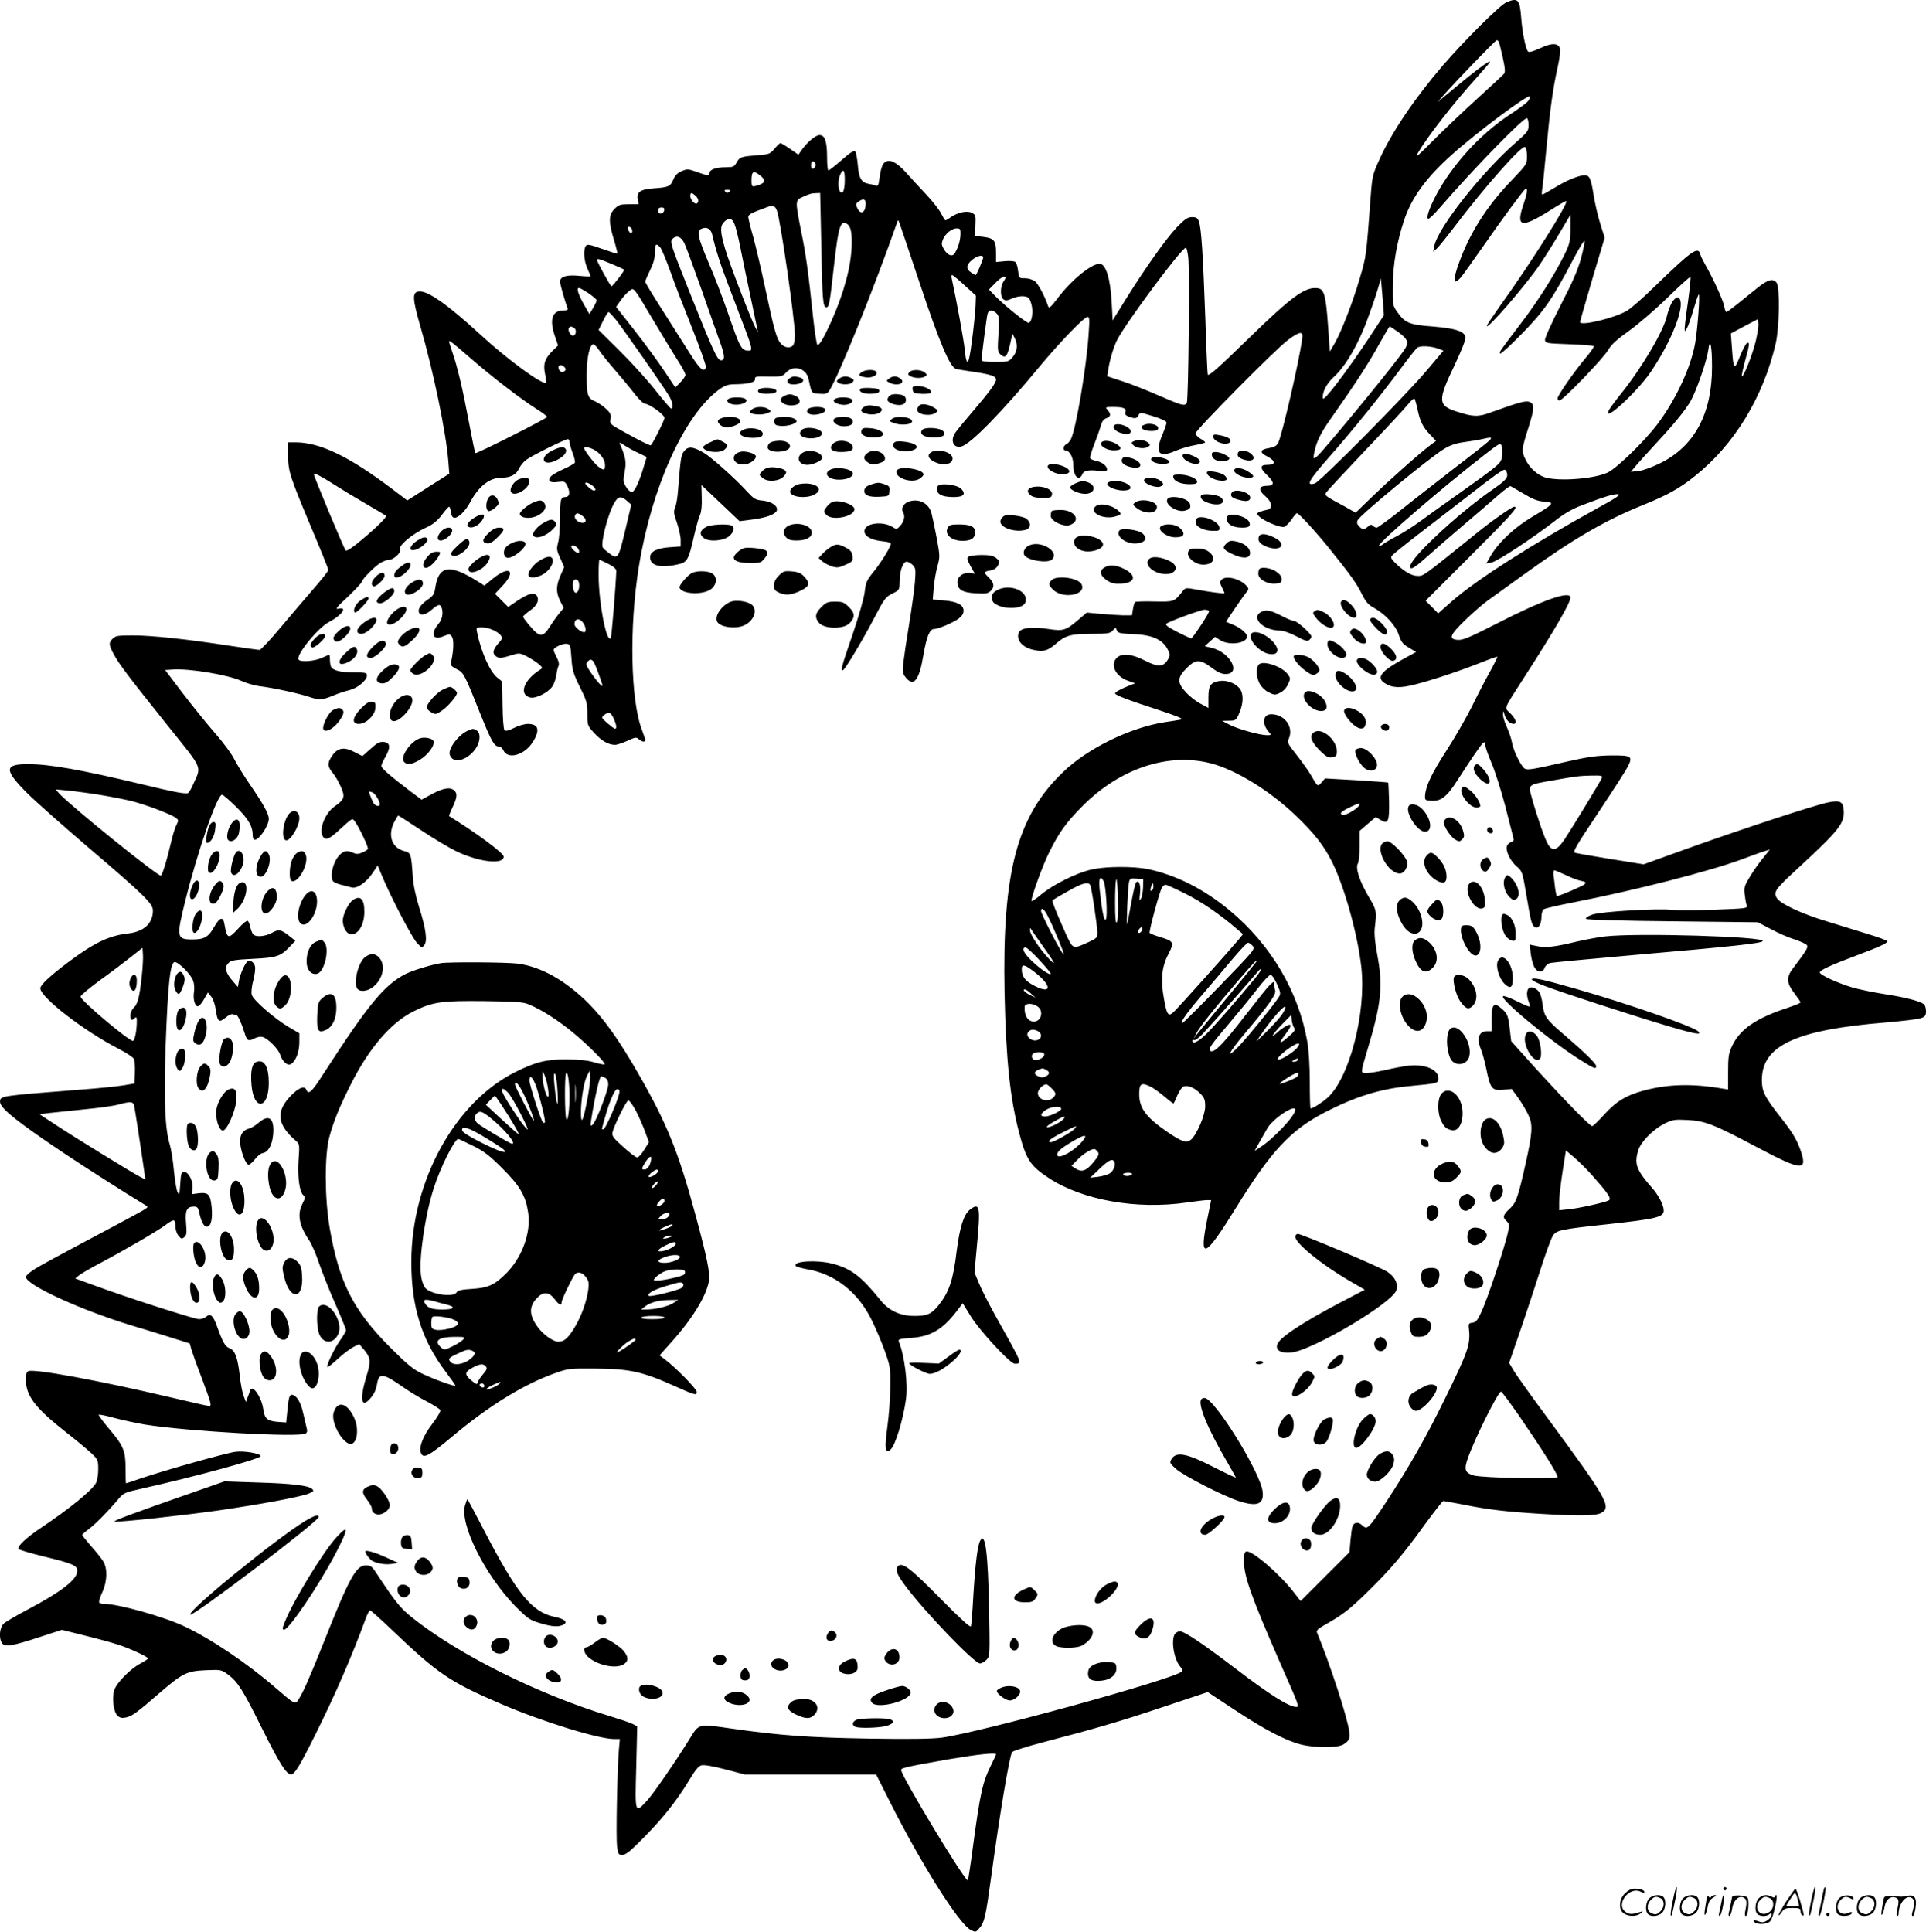 <svg version="1.0" xmlns="http://www.w3.org/2000/svg"
  viewBox="0 0 1197.046 1200.666"
 preserveAspectRatio="xMidYMid meet">
<g transform="translate(-0.954,1200.959) scale(0.1,-0.1)"
fill="#000000" stroke="none">
<path d="M9370 11994 c-39 -17 -258 -235 -391 -389 -177 -206 -320 -418 -396
-587 -41 -90 -45 -104 -54 -225 -28 -377 -27 -374 -68 -513 -44 -151 -116
-336 -158 -408 l-28 -47 -12 167 c-13 181 -24 221 -63 226 -77 11 -158 -47
-428 -310 -194 -189 -248 -236 -256 -227 -2 2 -9 157 -15 344 -14 396 -25 569
-40 608 -8 22 -17 27 -43 27 -26 0 -43 -11 -93 -62 -67 -71 -192 -246 -317
-446 l-83 -134 -6 109 c-8 151 -36 243 -75 243 -53 0 -178 -103 -265 -219 -40
-53 -50 -60 -55 -45 -23 67 -61 138 -82 155 -14 11 -40 19 -62 19 -37 0 -37 0
-43 46 -2 26 -11 51 -18 56 -8 5 -38 7 -66 4 l-53 -5 0 58 c0 74 -12 90 -78
98 l-52 6 2 66 c3 61 1 66 -23 78 -30 15 -88 2 -131 -28 -14 -11 -29 -19 -32
-19 -3 0 -15 19 -27 43 -12 23 -53 76 -93 118 -39 42 -96 103 -126 137 -56 62
-99 84 -128 65 -18 -11 -28 -39 -37 -106 -5 -40 -9 -47 -23 -41 -9 4 -29 9
-44 11 -45 8 -61 36 -67 118 -4 41 -11 79 -17 85 -6 6 -34 -11 -83 -55 -41
-36 -78 -65 -83 -65 -4 0 -8 35 -8 79 0 101 -13 141 -47 141 -25 0 -80 -47
-115 -98 l-16 -24 -52 36 c-29 20 -56 36 -60 36 -5 0 -21 -16 -37 -35 -27 -32
-33 -35 -103 -40 -106 -9 -113 -11 -132 -45 -15 -27 -22 -30 -67 -30 -60 0
-101 -14 -101 -35 0 -20 -12 -19 -80 6 -53 19 -60 19 -93 5 -25 -10 -41 -26
-51 -49 -19 -46 -28 -51 -120 -58 -89 -6 -111 -23 -102 -71 l5 -28 -60 0 c-54
0 -64 -3 -90 -29 -37 -37 -38 -78 -4 -191 14 -46 23 -85 22 -87 -2 -2 -45 12
-96 30 -79 28 -93 30 -101 17 -16 -25 -11 -92 10 -139 11 -24 20 -45 20 -48 0
-3 -32 -2 -71 2 -78 8 -119 -5 -119 -36 0 -14 31 -124 47 -165 4 -10 -3 -14
-24 -14 -72 0 -91 -55 -54 -162 l19 -56 -33 -32 c-49 -48 -61 -82 -48 -144 6
-28 9 -53 7 -55 -18 -19 -239 142 -409 299 -205 188 -328 275 -383 268 -41 -5
-39 -45 8 -209 82 -281 161 -661 176 -845 l6 -79 -131 -83 -130 -83 -99 75
c-264 199 -443 285 -594 286 l-48 0 0 -78 c0 -101 10 -131 140 -442 61 -144
110 -266 110 -273 0 -7 -41 -59 -91 -116 -50 -58 -143 -167 -207 -243 -63 -76
-122 -138 -129 -138 -8 0 -89 11 -181 25 -271 42 -490 65 -605 65 -94 0 -109
-2 -127 -20 -26 -26 -25 -37 6 -96 32 -61 97 -146 341 -451 217 -270 205 -243
155 -355 -13 -32 -30 -58 -36 -59 -29 -3 -78 6 -286 56 -381 91 -573 125 -708
125 -147 0 -148 -36 -4 -180 53 -53 223 -203 377 -335 352 -300 405 -352 405
-395 0 -80 -56 -132 -156 -143 -117 -13 -210 -58 -369 -177 -116 -87 -175
-143 -175 -163 0 -56 270 -265 488 -377 45 -23 87 -51 93 -61 5 -11 9 -50 7
-87 l-3 -67 -70 -12 c-38 -6 -162 -19 -275 -27 -498 -39 -490 -38 -490 -76 0
-39 112 -128 410 -327 160 -106 352 -228 488 -311 23 -13 23 -14 5 -27 -10 -7
-88 -50 -173 -95 -419 -223 -478 -255 -523 -284 -26 -17 -47 -36 -47 -43 0
-50 341 -206 660 -303 58 -17 162 -49 232 -71 l127 -40 10 -37 c6 -20 35 -102
66 -182 57 -152 62 -170 44 -170 -6 0 -118 25 -248 56 -439 103 -835 176 -875
161 -12 -5 -16 -19 -16 -54 1 -100 59 -176 250 -326 63 -49 134 -108 158 -131
40 -38 42 -43 42 -99 0 -32 -6 -70 -14 -85 -23 -45 -166 -161 -336 -275 -93
-61 -156 -120 -146 -135 3 -5 74 -27 158 -47 181 -44 208 -56 208 -90 0 -52
-99 -129 -303 -237 -73 -38 -142 -79 -154 -90 -27 -25 -32 -92 -10 -123 19
-24 62 -17 236 40 l135 44 140 -35 c78 -19 170 -44 206 -56 71 -22 190 -77
190 -87 0 -3 -21 -17 -47 -31 -63 -33 -148 -119 -163 -165 -16 -49 -5 -137 20
-160 14 -13 28 -16 51 -11 38 7 68 29 211 153 143 123 169 136 288 141 94 4
96 3 138 -28 60 -45 92 -96 208 -330 108 -217 153 -290 182 -290 22 0 53 50
150 245 125 250 232 498 316 728 10 26 21 47 26 47 4 0 66 -55 136 -122 287
-274 359 -322 674 -458 254 -110 609 -220 708 -220 l34 0 -6 -67 c-10 -124
-19 -548 -11 -601 6 -48 9 -52 33 -52 21 0 52 25 138 113 119 121 205 231 281
358 34 56 55 82 73 86 15 4 74 -6 146 -25 l122 -32 408 0 409 0 87 -173 c194
-385 428 -756 500 -793 31 -16 32 -16 54 10 32 36 40 71 74 321 55 401 113
748 130 774 4 7 92 35 196 62 325 85 470 127 750 221 l270 90 168 -111 c183
-121 316 -191 412 -215 86 -22 232 -21 264 1 37 25 41 34 35 83 -12 88 -121
422 -200 612 -5 12 5 23 42 44 117 66 155 95 267 204 141 137 228 238 365 429
57 77 106 141 111 141 5 0 64 -11 132 -24 149 -30 262 -43 473 -56 233 -14
340 -13 375 5 68 35 41 84 -328 585 -100 135 -195 268 -212 296 l-31 52 65
188 c36 104 92 275 126 380 33 104 69 204 80 221 22 36 44 41 340 73 303 33
350 44 350 85 0 34 -33 97 -74 143 -72 81 -96 123 -96 169 0 24 9 60 19 81 27
53 97 119 159 149 47 23 61 25 140 21 110 -6 162 -26 435 -171 284 -150 316
-150 262 -3 -20 54 -48 101 -112 182 -108 138 -123 168 -123 242 0 213 213
311 770 356 102 9 200 20 218 27 27 9 32 16 32 44 0 18 -6 37 -12 42 -25 20
-114 43 -243 63 -71 11 -161 30 -200 41 -92 27 -205 79 -205 94 0 14 68 46
240 110 140 53 180 72 180 84 0 4 -55 25 -122 45 -68 21 -181 56 -253 78 -156
47 -289 109 -311 144 -25 37 -12 56 123 180 268 247 300 288 291 373 -4 49
-25 58 -100 42 -83 -17 -518 -160 -863 -283 l-280 -101 -205 33 c-113 18 -213
36 -222 39 -15 5 10 47 143 246 88 132 171 261 184 286 35 68 27 74 -102 73
-86 -1 -141 -8 -269 -37 -222 -51 -249 -55 -268 -45 -22 12 -72 114 -79 161
-3 21 -17 63 -31 94 -14 30 -26 67 -25 82 1 26 1 26 10 -4 9 -31 33 -55 56
-55 23 0 14 31 -20 65 -39 39 -48 16 86 225 184 285 287 462 287 495 0 46
-171 -14 -459 -162 -166 -85 -211 -103 -240 -101 -61 5 -52 29 45 123 47 46
112 102 143 124 31 22 134 97 229 165 295 213 499 332 732 426 151 61 229 104
322 179 247 196 427 493 504 826 23 102 27 352 5 378 -23 28 -54 19 -119 -33
-34 -27 -90 -72 -124 -100 -34 -27 -65 -50 -69 -50 -4 0 -10 17 -14 38 -6 35
-68 171 -118 258 -13 23 -27 51 -30 63 -13 52 -53 23 -282 -199 -71 -70 -150
-139 -175 -153 -80 -46 -290 -96 -290 -69 0 4 34 123 76 266 l77 258 -27 86
c-15 47 -34 129 -42 181 -16 101 -25 121 -55 121 -36 0 -115 -32 -185 -76 -40
-24 -75 -44 -79 -44 -3 0 -4 12 -1 28 3 15 15 128 26 252 24 254 41 379 71
513 11 50 18 101 15 113 -10 37 -50 39 -124 4 -41 -19 -69 -27 -75 -21 -15 15
-36 118 -43 211 -9 115 -20 126 -94 94z m-46 -242 c3 -5 14 -49 25 -98 15 -69
17 -92 8 -103 -7 -8 -84 -80 -172 -160 -88 -80 -211 -197 -274 -261 -85 -86
-108 -105 -91 -75 60 104 219 308 366 471 46 51 84 96 84 99 0 15 -97 -59
-280 -212 l-45 -38 34 40 c61 71 325 345 333 345 4 0 9 -4 12 -8z m180 -374
c-11 -11 -55 -44 -99 -73 -156 -101 -296 -240 -407 -404 -75 -109 -136 -251
-110 -251 6 0 37 30 69 67 218 252 527 568 543 558 6 -3 10 -23 10 -44 0 -34
-7 -43 -77 -105 -214 -186 -488 -534 -509 -646 l-7 -35 23 20 c12 11 63 74
113 140 185 244 415 504 435 491 7 -4 12 -29 12 -57 0 -50 -1 -51 -102 -157
-150 -157 -255 -323 -322 -510 -38 -105 -34 -139 11 -89 11 12 73 99 138 192
126 181 252 352 266 361 15 9 10 -30 -11 -91 -52 -150 -18 -158 170 -39 47 30
89 54 93 54 24 0 -216 -382 -410 -651 -45 -64 -83 -120 -83 -125 0 -28 243
253 331 383 29 43 84 130 121 193 l68 115 0 -85 c0 -77 -4 -93 -33 -155 -61
-126 -167 -295 -276 -437 -140 -184 -135 -178 -127 -186 4 -3 65 52 135 124
139 142 189 215 314 453 39 74 72 130 75 123 2 -6 -8 -55 -22 -108 -20 -72
-52 -147 -127 -292 -56 -110 -99 -204 -97 -216 3 -20 10 -21 150 -26 80 -3
149 -8 153 -12 4 -3 -21 -39 -55 -79 -71 -85 -170 -228 -170 -246 0 -7 5 -13
12 -13 20 0 272 261 302 313 21 36 54 66 130 120 55 39 163 132 239 206 75 74
140 132 143 129 3 -3 -4 -71 -15 -152 -12 -80 -21 -156 -21 -168 1 -22 1 -22
15 3 8 15 26 66 40 115 14 48 28 90 32 93 10 10 -6 -209 -22 -303 -27 -153
-121 -353 -235 -504 -81 -107 -256 -277 -311 -301 -85 -38 -295 -54 -382 -30
-50 13 -101 59 -127 114 -25 51 -24 61 21 203 35 113 37 139 6 153 -23 10 -62
0 -242 -65 -78 -29 -109 -28 -211 5 -119 38 -120 68 -14 289 41 86 70 159 68
172 -5 38 -59 56 -202 68 -147 11 -174 22 -221 89 -30 42 -30 45 -29 164 1
132 25 270 70 407 47 141 137 265 297 408 157 141 479 381 485 362 2 -6 -4
-21 -14 -32z m-4427 -402 c-4 -9 -11 -16 -17 -16 -11 0 -14 33 -3 44 11 10 26
-11 20 -28z m183 -83 c0 -66 -13 -98 -30 -73 -13 20 -13 74 2 105 18 40 28 29
28 -32z m-526 26 c34 -27 33 -45 -5 -58 -47 -16 -49 -15 -49 27 0 58 12 64 54
31z m-192 -101 c-9 -9 -15 -9 -24 0 -9 9 -7 12 12 12 19 0 21 -3 12 -12z
m-210 -25 c20 -17 23 -38 9 -48 -13 -8 -41 23 -41 46 0 23 8 24 32 2z m782
-305 c6 -340 10 -388 31 -388 18 0 21 19 49 268 26 229 39 272 76 252 27 -14
35 -51 33 -136 -4 -132 -48 -294 -125 -468 -51 -113 -79 -159 -89 -149 -4 4
-15 73 -24 153 -33 311 -47 410 -76 551 -37 187 -37 193 4 212 48 22 59 25 88
26 l26 1 7 -322z m276 258 c0 -58 -31 -76 -52 -30 -11 22 -10 28 7 40 28 21
45 17 45 -10z m-551 -48 c24 -73 111 -680 111 -771 0 -29 -5 -58 -12 -65 -19
-19 -53 -14 -75 11 -26 28 -42 82 -98 347 -25 118 -59 262 -75 320 -17 58 -30
113 -30 122 0 11 19 23 53 36 28 11 59 22 67 25 34 13 49 6 59 -25z m-701 5
c-5 -26 -38 -29 -38 -4 0 15 6 21 21 21 14 0 19 -5 17 -17z m436 -85 c8 -18
24 -82 36 -143 12 -60 39 -193 61 -295 21 -102 41 -196 44 -210 l5 -25 -14 25
c-27 49 -165 406 -190 494 -31 106 -32 140 -6 166 29 29 49 25 64 -12z m1145
-348 c130 -392 196 -547 234 -554 12 -3 56 -10 97 -16 117 -17 150 -28 150
-50 0 -21 -41 -77 -155 -210 -45 -52 -89 -106 -98 -120 -33 -48 -12 -98 37
-86 57 14 253 214 489 500 125 150 275 306 296 306 12 0 13 -17 7 -101 -13
-208 -79 -598 -111 -660 -8 -15 -21 -29 -30 -32 -17 -7 -21 -37 -5 -37 26 0
50 -41 50 -86 0 -51 14 -84 35 -84 7 0 16 9 20 19 8 25 38 32 103 24 42 -5 52
-3 52 9 0 21 -30 45 -67 53 -18 3 -35 11 -38 16 -3 4 8 42 24 83 16 41 35 93
41 116 8 29 18 44 36 50 28 11 30 26 7 52 -15 17 -14 18 38 18 62 0 82 -10 73
-33 -4 -12 2 -20 21 -27 38 -14 51 -13 61 9 9 19 11 18 92 -7 50 -15 82 -31
82 -39 0 -7 -11 -40 -25 -73 -49 -116 -25 -148 78 -104 34 15 90 31 125 37 34
6 62 14 62 17 0 3 -13 14 -30 23 -16 10 -30 25 -30 33 0 20 500 526 574 580
75 56 97 58 89 7 -22 -153 -126 -600 -149 -645 -11 -21 -24 -28 -59 -34 -54
-8 -59 -27 -12 -50 57 -30 58 -54 1 -54 -45 0 -45 -21 1 -64 46 -44 46 -66 0
-66 -53 0 -57 -26 -11 -65 42 -35 48 -77 11 -84 -11 -2 -31 -7 -44 -12 -22 -9
-23 -11 -7 -28 26 -28 133 -73 157 -66 11 4 31 24 46 46 14 21 29 39 33 39 12
0 122 -120 206 -225 127 -158 166 -212 198 -278 25 -49 40 -67 76 -86 70 -39
135 -109 154 -169 15 -44 25 -56 62 -78 l45 -27 -75 -41 c-142 -77 -174 -117
-121 -152 47 -31 97 -33 193 -8 112 29 276 84 405 135 55 22 101 38 103 37 2
-2 -19 -44 -46 -93 -28 -50 -79 -148 -114 -220 -36 -71 -106 -193 -156 -270
-91 -141 -128 -218 -133 -278 -2 -31 0 -32 38 -35 60 -4 97 25 161 125 85 132
147 223 161 235 10 8 13 5 13 -11 0 -12 18 -63 40 -115 22 -52 60 -172 85
-267 24 -96 47 -184 50 -196 5 -16 2 -23 -14 -28 -11 -3 -23 -14 -26 -25 -9
-29 21 -92 61 -126 34 -29 36 -34 59 -170 29 -172 33 -190 52 -206 21 -17 43
14 43 63 0 20 6 41 13 46 6 6 86 24 177 42 390 76 860 196 1060 271 47 18 104
38 127 46 l42 13 -42 -53 c-24 -28 -60 -80 -81 -115 -34 -55 -38 -68 -33 -109
3 -26 8 -57 12 -68 7 -21 4 -21 -204 -29 -115 -4 -231 -4 -258 -1 -84 11 -442
-10 -496 -29 -31 -11 -45 -21 -39 -27 6 -6 221 -12 538 -15 l529 -6 80 -42
c44 -24 110 -53 147 -64 36 -12 71 -28 77 -35 11 -14 0 -32 -87 -147 -42 -55
-39 -91 13 -157 19 -25 35 -49 35 -53 0 -4 -37 -19 -82 -34 -195 -64 -295
-133 -344 -238 -21 -45 -24 -67 -24 -161 l0 -108 -32 5 c-192 33 -344 29 -500
-14 -106 -30 -163 -65 -237 -146 -36 -40 -70 -73 -76 -73 -14 0 -170 160 -353
361 l-150 167 -7 58 c-11 100 -15 112 -52 144 -49 44 -63 29 -63 -66 l0 -74
-28 0 c-52 0 -67 -45 -37 -116 8 -19 21 -68 30 -108 27 -135 36 -146 108 -140
l52 5 43 -59 c23 -33 52 -82 63 -108 26 -57 23 -106 -20 -299 -44 -198 -59
-241 -92 -272 -48 -44 -53 -59 -27 -82 20 -20 21 -23 8 -78 -19 -87 -126 -408
-162 -485 -25 -55 -35 -67 -57 -70 -21 -2 -25 -7 -23 -28 13 -105 0 -144 -153
-455 -113 -231 -219 -416 -359 -630 -112 -169 -118 -176 -150 -146 -24 23 -50
20 -60 -6 -4 -9 -9 -49 -13 -88 l-6 -73 -152 -152 -152 -152 -45 58 c-90 116
-262 262 -294 250 -9 -4 -14 -21 -14 -54 0 -96 44 -221 214 -611 135 -307 133
-301 111 -301 -44 0 -170 80 -384 244 -197 150 -310 226 -338 226 -12 0 -27
-9 -33 -19 -23 -44 -2 -160 37 -203 12 -13 13 -22 6 -29 -46 -46 -1252 -378
-1490 -410 -61 -8 -197 -10 -448 -6 -377 6 -564 20 -863 63 -201 29 -198 30
-252 -58 -85 -138 -224 -340 -265 -386 -80 -88 -79 -90 -71 203 l6 254 -28 15
c-15 8 -81 30 -146 50 -444 135 -942 384 -1228 614 -73 59 -102 96 -222 278
-24 37 -34 44 -62 44 -61 0 -103 -76 -261 -475 -91 -228 -128 -312 -160 -362
-19 -29 -23 -26 -139 74 -173 151 -404 307 -569 384 -127 60 -409 139 -494
139 -16 0 -32 4 -35 9 -3 5 5 33 19 63 31 66 34 149 6 193 -10 17 -44 59 -75
94 -31 36 -56 67 -56 70 0 3 19 20 41 36 41 31 115 105 181 183 35 42 41 45
140 67 352 79 748 188 748 204 0 16 -101 34 -156 27 -57 -7 -434 -113 -588
-165 -50 -17 -91 -31 -93 -31 -2 0 -3 41 -3 92 0 111 -12 140 -106 251 -36 43
-64 81 -61 83 3 3 47 -6 98 -20 52 -14 137 -32 189 -41 272 -43 959 -81 999
-56 9 6 12 17 7 32 -3 13 -13 55 -22 94 -14 68 -43 115 -70 115 -16 0 -21 -17
-29 -104 l-7 -68 -55 4 c-64 6 -79 19 -88 83 -11 72 -66 151 -80 113 -2 -7
-10 -26 -16 -43 l-11 -30 -15 40 c-8 22 -19 80 -24 130 -13 109 -29 152 -64
165 -26 10 -41 36 -79 142 -22 61 -40 76 -64 54 -10 -9 -30 -16 -45 -16 -28 0
-446 134 -646 208 l-124 45 23 19 c12 10 70 44 129 75 162 86 361 202 410 239
24 19 47 31 52 28 5 -3 9 -20 9 -38 0 -19 8 -44 19 -57 17 -21 21 -22 36 -9
15 12 16 25 11 86 -7 80 4 104 50 104 18 0 25 -7 30 -28 13 -64 30 -97 49 -97
26 0 37 46 30 123 -8 78 -20 91 -79 85 l-45 -6 5 34 c6 44 -23 104 -51 104
-18 0 -21 -8 -25 -75 -5 -70 -6 -73 -18 -47 -7 16 -16 76 -22 135 -5 59 -17
130 -25 157 -30 96 -38 283 -26 613 14 388 29 522 57 522 24 0 102 -79 114
-116 7 -19 9 -51 5 -72 -7 -45 8 -94 28 -86 8 3 24 23 36 45 l23 40 21 -27
c12 -15 24 -51 28 -82 10 -73 20 -81 60 -48 17 15 38 25 46 22 8 -4 18 -6 22
-6 9 0 34 -55 51 -112 15 -48 23 -52 60 -33 18 9 40 13 52 9 34 -10 96 -73
108 -108 15 -46 46 -73 68 -60 30 18 52 76 52 135 l0 56 -63 37 c-90 53 -225
170 -233 203 -4 15 0 54 10 90 9 35 14 74 10 87 -6 25 -29 40 -45 30 -16 -9
-46 -77 -54 -119 l-7 -40 -33 38 c-44 51 -52 84 -26 110 17 18 38 21 153 27
147 7 171 15 228 75 l35 37 -29 23 c-60 48 -72 51 -115 27 -43 -24 -103 -29
-119 -9 -5 6 -13 27 -17 44 -3 18 -11 35 -16 39 -6 3 -31 -17 -56 -45 -64 -71
-72 -69 -88 22 -8 52 -29 47 -65 -16 -35 -62 -61 -77 -135 -77 -97 0 -100 14
-46 232 78 314 200 668 231 668 6 0 44 -33 85 -73 77 -76 105 -123 105 -177 0
-18 5 -30 13 -30 28 0 87 88 87 130 0 31 -34 92 -115 210 -40 58 -84 130 -99
160 -14 30 -69 105 -122 165 -53 61 -143 173 -202 250 l-106 140 45 3 c104 8
348 -33 432 -72 29 -13 77 -27 107 -31 89 -11 240 -44 308 -66 68 -23 81 -22
157 9 28 12 71 26 97 32 51 13 108 61 108 91 0 17 -8 19 -79 19 -80 0 -129 11
-143 33 -4 7 -8 27 -8 45 0 17 -2 32 -4 32 -2 0 -23 -9 -47 -20 -47 -21 -134
-27 -144 -10 -18 28 123 201 192 235 77 40 116 95 56 81 -23 -5 -11 10 60 76
48 46 87 88 87 94 0 14 77 92 114 115 17 10 41 19 54 19 26 0 76 45 67 60 -15
25 76 102 170 144 35 16 63 39 90 74 21 29 42 52 46 52 4 0 9 -15 11 -32 2
-21 9 -34 19 -36 25 -5 72 41 103 100 51 95 119 148 189 148 57 0 94 18 111
55 9 19 29 44 44 55 30 24 243 130 261 130 6 0 11 -9 11 -20 0 -10 9 -41 19
-68 11 -27 16 -53 13 -59 -4 -6 -36 -24 -72 -40 -36 -16 -71 -37 -78 -46 -22
-27 -4 -40 45 -33 42 5 44 4 60 -28 18 -39 12 -66 -16 -66 -27 0 -31 -18 -31
-136 0 -57 -5 -123 -12 -147 -10 -39 -9 -49 14 -98 l24 -54 -22 -50 c-29 -64
-30 -107 -3 -161 l22 -43 -27 -33 c-15 -18 -42 -55 -59 -83 -44 -68 -62 -68
-120 -1 -26 30 -47 58 -47 63 1 4 19 20 41 36 44 30 61 63 47 90 -14 28 -51
20 -118 -24 l-62 -42 -41 41 -41 41 47 50 c87 93 43 128 -58 46 l-55 -45 -38
24 c-177 112 -246 102 -267 -37 -6 -42 -13 -51 -51 -77 -42 -30 -61 -60 -49
-80 11 -19 44 -10 78 20 39 34 52 37 61 14 12 -32 5 -73 -18 -101 -54 -64 -37
-106 30 -78 36 15 39 15 52 -2 13 -18 12 -79 -3 -150 -7 -29 -4 -33 32 -52 45
-22 49 -30 153 -291 65 -161 82 -190 110 -190 9 0 22 -11 28 -24 27 -59 130
-31 182 50 48 76 37 114 -30 114 -20 0 -59 -11 -86 -25 -33 -17 -52 -21 -59
-14 -6 6 -11 72 -12 156 l-2 146 -31 25 c-45 35 -101 161 -125 280 -7 32 -6
32 32 32 41 0 101 -27 117 -53 8 -12 5 -22 -11 -39 -37 -41 -45 -65 -27 -82
20 -20 35 -20 99 0 51 16 54 16 96 -5 24 -12 58 -34 74 -47 28 -24 29 -26 11
-37 -102 -64 -134 -155 -61 -173 33 -8 109 29 136 67 12 17 23 49 26 72 3 23
9 49 14 58 5 10 1 29 -11 52 -11 21 -20 41 -20 47 0 15 59 42 83 38 20 -3 23
-10 28 -88 5 -75 11 -96 52 -179 43 -87 47 -101 47 -168 0 -72 1 -74 43 -120
43 -47 89 -73 129 -73 13 0 47 12 77 25 49 23 56 24 71 10 19 -17 40 -20 40
-5 0 5 -9 31 -19 58 -73 184 -82 648 -20 1025 79 486 279 929 491 1090 42 31
58 37 102 38 86 1 131 12 128 32 -3 16 6 18 83 16 80 -1 87 0 110 25 46 50
126 27 140 -41 19 -90 17 -88 67 -91 40 -3 49 0 62 20 58 90 278 635 422 1047
2 8 6 12 8 10 2 -2 58 -168 125 -369z m-1782 315 c8 -22 -6 -33 -17 -15 -13
20 -12 30 0 30 6 0 13 -7 17 -15z m499 -33 c20 -89 51 -186 105 -327 33 -88
78 -206 100 -263 42 -111 46 -132 25 -132 -49 0 -56 13 -131 231 -31 90 -85
232 -121 315 -70 166 -77 200 -41 213 30 12 55 -3 63 -37z m1543 1 c-1 -38
-13 -80 -35 -117 -15 -25 -45 -14 -68 25 -15 26 -16 35 -6 60 16 37 55 69 86
69 21 0 24 -5 23 -37z m-1715 -57 c10 -21 58 -152 107 -290 48 -138 99 -282
113 -321 31 -85 33 -115 7 -115 -23 0 -47 52 -200 435 -111 279 -118 301 -103
318 25 28 55 17 76 -27z m-151 -24 c9 -9 36 -76 62 -147 25 -72 87 -232 137
-357 50 -125 88 -234 85 -242 -13 -34 -38 -12 -103 92 -37 59 -113 179 -170
268 -57 89 -104 166 -104 173 0 6 14 38 30 71 21 43 30 74 30 110 0 53 7 61
33 32z m3282 -64 c9 -87 1 -879 -9 -901 -11 -24 -30 -19 -181 47 -66 29 -164
68 -217 85 l-97 32 6 37 c8 58 33 143 55 187 54 107 402 575 428 575 5 0 11
-28 15 -62z m-1275 1 c0 -13 -41 -109 -47 -109 -2 0 -15 7 -28 16 -33 22 -31
47 6 78 31 26 69 35 69 15z m-2309 -40 c41 -17 76 -33 78 -35 5 -4 -71 -104
-79 -104 -6 0 -90 152 -90 164 0 11 17 6 91 -25z m2194 -133 l70 -64 -2 -58
c-1 -60 -29 -290 -40 -331 -10 -42 -20 -24 -27 50 -5 57 -52 312 -81 445 -3
12 -2 22 2 22 5 0 40 -29 78 -64z m241 23 c-20 -30 -21 -93 -1 -109 13 -10 23
-10 54 4 20 10 53 16 72 14 30 -3 36 -8 47 -43 15 -45 7 -114 -14 -122 -13 -5
-166 119 -223 181 l-25 26 44 45 c45 46 78 48 46 4z m2271 -352 c-139 -209
-281 -396 -285 -374 -7 34 21 91 65 131 64 58 129 161 185 293 37 89 94 254
109 322 1 3 6 -47 11 -112 l9 -117 -94 -143z m-4851 281 c26 -18 49 -37 51
-43 2 -5 -8 -28 -21 -49 l-23 -39 -37 65 c-35 64 -45 98 -27 98 5 0 30 -15 57
-32z m404 -169 c54 -91 121 -201 149 -245 28 -43 51 -86 51 -94 0 -8 -14 -29
-31 -46 l-32 -33 -68 102 c-37 56 -120 169 -184 251 l-116 148 27 39 c15 22
39 48 53 59 32 24 22 36 151 -181z m2135 41 c15 -17 16 -32 10 -127 -6 -101
-6 -109 13 -127 33 -29 44 -12 67 99 l7 30 13 -25 c22 -40 18 -85 -11 -119
-25 -30 -28 -31 -110 -31 -62 0 -84 3 -84 13 0 22 31 261 37 285 6 27 34 29
58 2z m-2364 -42 c46 -59 293 -412 327 -469 22 -37 29 -79 13 -79 -4 0 -50 53
-101 118 -51 64 -151 174 -222 244 l-128 127 27 55 c15 31 31 56 35 56 4 0 26
-24 49 -52z m7080 -132 c-20 -82 -76 -224 -86 -215 -2 3 7 45 20 94 28 102 30
118 13 113 -7 -3 -27 -40 -44 -82 -36 -91 -41 -87 -50 48 l-7 93 84 45 84 44
3 -27 c2 -15 -6 -66 -17 -113z m-7343 85 c16 -10 13 -43 -5 -48 -14 -5 -37 33
-28 47 7 12 16 12 33 1z m5123 -26 c63 -47 68 -66 32 -117 -55 -81 -377 -475
-516 -633 -19 -22 -38 -37 -42 -33 -4 4 2 38 13 75 15 48 42 99 91 168 149
211 242 354 301 463 34 61 64 112 67 112 3 0 27 -16 54 -35z m-5768 -161 c132
-115 315 -256 415 -319 34 -21 62 -43 62 -47 0 -9 -440 -231 -446 -225 -3 2
-20 89 -40 193 -38 203 -71 344 -104 438 -11 33 -20 61 -20 63 0 10 23 -7 133
-103z m7717 -55 c0 -290 -109 -493 -321 -598 -50 -25 -108 -46 -135 -49 l-48
-5 28 34 c15 19 72 81 125 139 119 128 181 205 217 265 35 60 101 250 110 315
11 87 24 35 24 -101z m-6917 104 c13 -21 59 -78 101 -126 42 -49 97 -115 122
-148 25 -32 53 -59 62 -59 27 0 122 -69 122 -88 0 -13 -71 -156 -85 -170 -4
-4 -67 27 -173 86 -81 45 -83 47 -78 77 5 26 1 36 -26 62 -18 18 -50 39 -70
48 -47 19 -53 39 -52 175 1 102 19 180 42 180 5 0 21 -17 35 -37z m5220 8 l28
-11 -103 -122 c-125 -150 -664 -693 -696 -703 -60 -18 -40 17 94 170 136 154
315 376 433 535 51 69 100 131 109 138 19 15 87 11 135 -7z m-5434 -115 c8
-10 8 -16 -2 -24 -15 -13 -37 2 -37 25 0 17 25 17 39 -1z m5301 -261 c16 -76
33 -110 79 -158 l36 -38 -30 -22 c-58 -42 -251 -213 -360 -318 l-110 -106 -30
17 c-16 10 -60 34 -98 54 -61 34 -66 39 -54 56 7 10 115 126 239 257 125 131
244 259 265 285 21 26 40 44 44 40 3 -4 12 -34 19 -67z m449 -191 c-8 -9 -99
-82 -204 -162 -104 -81 -257 -199 -338 -264 -81 -65 -154 -118 -161 -118 -6 0
-17 5 -24 12 -9 9 -16 8 -30 -5 -24 -22 -35 -21 -56 2 -13 14 -15 24 -8 38 20
36 444 386 538 443 38 23 74 35 126 42 40 5 89 13 108 18 58 13 65 13 49 -6z
m-5292 -80 l52 -25 -16 -52 c-27 -95 -58 -162 -74 -165 -10 -2 -25 10 -38 31
-19 30 -19 39 -9 94 11 60 7 87 -27 168 -8 18 -6 18 26 -4 19 -12 57 -34 86
-47z m5368 -20 c-6 -45 -9 -48 -279 -240 -77 -54 -178 -127 -225 -161 -47 -35
-117 -79 -156 -99 -38 -20 -78 -44 -87 -52 -10 -8 -18 -10 -18 -5 0 23 385
355 650 561 100 78 105 81 113 59 5 -12 6 -40 2 -63z m-5645 41 c39 -20 70
-62 70 -96 0 -34 -8 -36 -44 -8 -24 19 -86 100 -86 113 0 11 31 6 60 -9z
m5674 -141 c11 -30 -3 -48 -76 -99 -110 -75 -255 -194 -370 -304 -118 -112
-167 -176 -151 -192 8 -8 38 13 105 73 51 46 154 135 228 198 74 62 167 143
207 178 40 35 76 62 80 60 4 -1 41 -23 82 -47 56 -34 86 -46 127 -49 70 -6 64
-13 -74 -95 -111 -66 -214 -163 -261 -248 l-24 -42 34 7 c36 7 259 154 395
260 56 44 106 73 165 95 140 54 200 72 226 69 18 -2 -13 -24 -129 -87 -409
-226 -749 -443 -902 -576 l-88 -78 -39 40 -39 39 280 280 c255 255 299 304
271 304 -15 0 -138 -86 -240 -169 -334 -269 -323 -261 -361 -261 -38 0 -88 30
-143 85 -22 22 -25 31 -15 42 6 8 79 67 162 131 83 64 223 172 311 240 151
118 212 162 226 162 4 0 10 -7 13 -16z m-7283 -79 c37 -24 123 -76 190 -115
68 -40 126 -74 128 -76 7 -7 -58 -72 -153 -151 -54 -46 -92 -71 -98 -65 -10
10 -198 460 -198 474 0 11 45 -12 131 -67z m1597 -1 c23 -16 29 -34 13 -34 -6
0 -23 11 -38 25 -32 28 -12 35 25 9z m218 -97 l27 -24 -38 -161 c-42 -177 -46
-182 -101 -140 -16 12 -33 27 -37 33 -18 23 32 216 73 283 23 38 40 40 76 9z
m-278 -93 c27 -18 29 -44 4 -44 -28 0 -56 25 -49 44 8 20 17 20 45 0z m-24
-206 c5 -9 7 -20 3 -24 -8 -8 -47 24 -47 38 0 15 32 5 44 -14z m186 -93 c32
-16 50 -32 50 -43 -2 -77 -29 -415 -35 -420 -27 -27 -74 220 -75 391 0 53 2
97 5 97 3 0 28 -11 55 -25z m-182 -119 c6 -32 -7 -66 -23 -60 -15 6 -21 64 -8
78 11 10 28 1 31 -18z m26 -248 c18 -26 21 -58 6 -58 -21 0 -60 33 -60 49 0
37 31 42 54 9z m64 -240 c5 -7 22 -47 36 -88 25 -68 25 -73 7 -56 -11 10 -37
42 -57 72 -31 45 -35 56 -24 69 15 18 24 19 38 3z m125 -353 c18 -39 22 -65 9
-65 -5 0 -26 16 -48 35 -38 34 -38 35 -20 50 29 22 41 19 59 -20z m6143 -370
c-7 -19 -185 -311 -234 -385 -46 -67 -73 -75 -101 -29 -20 33 -66 165 -100
286 -24 89 -30 84 130 112 148 26 161 28 243 30 57 1 67 -1 62 -14z m-9337
-106 c69 -11 161 -29 204 -40 86 -22 241 -81 270 -103 17 -13 17 -16 3 -45 -9
-16 -25 -69 -36 -118 -23 -100 -49 -184 -60 -196 -11 -12 -572 441 -635 513
l-20 23 75 -7 c41 -4 131 -16 199 -27z m9113 -499 c34 -17 78 -33 96 -36 26
-5 30 -9 21 -20 -9 -11 -157 -74 -173 -74 -3 0 -7 21 -11 48 -3 26 -7 62 -10
80 -2 17 0 32 5 32 4 0 37 -14 72 -30z m-8852 -635 c-14 -127 -25 -167 -50
-190 -11 -10 -20 -31 -20 -47 0 -30 9 -35 28 -16 9 9 12 5 12 -19 0 -58 -13
-123 -24 -123 -28 0 -326 252 -326 275 0 8 55 53 121 102 67 48 153 113 193
145 l71 56 3 -41 c2 -23 -2 -87 -8 -142z m-46 -802 c5 -23 39 -243 63 -412 l6
-43 -33 17 c-50 26 -400 241 -520 320 l-105 69 65 8 c36 4 135 14 220 23 85 8
178 21 205 29 79 21 93 20 99 -11z m9063 -431 c98 -111 119 -142 102 -153 -21
-13 -187 -50 -251 -56 l-58 -6 0 53 c0 29 10 113 21 186 l21 133 53 -45 c29
-25 79 -75 112 -112z m-455 -1494 c146 -213 238 -359 238 -379 0 -15 -472 -6
-522 10 -55 17 -61 36 -34 112 45 124 187 409 205 409 4 0 55 -69 113 -152z
m-3252 -2103 c0 -3 -13 -31 -29 -63 -55 -110 -69 -173 -116 -522 -14 -107 -28
-196 -30 -198 -14 -14 -415 650 -415 687 0 12 58 24 305 67 178 30 285 41 285
29z M10400 10128 c-10 -18 -24 -55 -30 -82 -19 -91 -158 -326 -287 -486 -33
-41 -65 -85 -72 -97 -50 -96 179 114 262 240 88 132 153 267 176 364 21 87 -9
126 -49 61z M5364 9696 c-23 -18 -17 -25 27 -32 37 -6 77 15 65 34 -10 17 -68
15 -92 -2z M5661 9696 c-10 -12 -8 -17 8 -25 25 -14 71 -14 91 -1 13 9 12 12
-4 25 -25 19 -80 19 -95 1z M4915 9657 c-24 -18 -11 -37 25 -37 58 0 84 31 38
44 -33 9 -42 7 -63 -7z M5224 9655 c-16 -13 -17 -16 -4 -25 22 -14 76 -12 89
4 10 12 8 17 -8 25 -27 15 -54 14 -77 -4z M5535 9656 c-18 -13 -18 -14 3 -25
47 -25 106 -3 67 26 -24 17 -46 17 -70 -1z M5682 9588 c2 -19 10 -24 47 -26
24 -2 51 0 60 3 28 11 -25 45 -71 45 -35 0 -39 -2 -36 -22z M4730 9591 c-26
-17 3 -32 56 -29 36 2 49 7 49 18 0 18 -81 26 -105 11z M5356 9592 c-11 -19
23 -33 71 -30 35 2 48 7 48 18 0 11 -14 16 -57 18 -31 2 -59 -1 -62 -6z M4883
9548 c-59 -28 17 -76 81 -52 24 9 19 39 -9 52 -31 14 -43 14 -72 0z M5531
9541 c-8 -13 -7 -22 2 -29 19 -16 63 -25 86 -17 29 9 28 51 -1 59 -44 11 -77
6 -87 -13z M4543 9533 c-25 -9 -13 -31 21 -37 55 -10 113 21 70 38 -18 7 -73
7 -91 -1z M5200 9530 c-21 -13 -2 -29 41 -36 42 -7 84 19 59 36 -19 12 -80 13
-100 0z M5723 9489 c-7 -7 -13 -19 -13 -26 0 -31 81 -44 115 -19 18 13 17 14
-6 29 -36 24 -82 31 -96 16z M5375 9477 c-25 -19 -12 -34 34 -42 68 -11 116
36 50 49 -46 9 -63 8 -84 -7z M4684 9466 c-10 -8 -16 -17 -13 -21 14 -13 75
-16 104 -5 29 11 29 12 11 26 -25 18 -77 18 -102 0z M5031 9466 c-18 -22 12
-40 56 -33 71 12 70 47 -1 47 -25 0 -49 -6 -55 -14z M4493 9410 c-28 -11 -29
-22 -4 -44 20 -18 63 -16 104 6 57 30 -34 64 -100 38z M4837 9413 c-12 -3 -17
-12 -15 -26 2 -18 11 -23 42 -25 39 -3 96 14 96 29 0 23 -71 36 -123 22z
M5208 9413 c-42 -11 -6 -53 46 -53 37 0 56 10 56 30 0 25 -51 37 -102 23z
M5555 9407 c-20 -15 -19 -16 8 -26 56 -22 137 -7 110 20 -19 19 -95 23 -118 6z
M6939 9369 c-22 -14 2 -43 45 -53 72 -19 72 32 -1 53 -17 5 -36 5 -44 0z
M7121 9369 c-19 -8 -21 -12 -11 -24 14 -17 86 -20 96 -4 15 24 -45 45 -85 28z
M4633 9340 c-52 -21 -16 -53 58 -52 44 1 59 7 59 26 0 28 -72 44 -117 26z
M4990 9335 c-19 -23 -6 -41 34 -48 45 -7 90 5 94 26 7 33 -103 52 -128 22z
M5364 9335 c-10 -26 22 -45 77 -45 87 0 70 49 -20 58 -42 4 -52 1 -57 -13z
M5741 9337 c-20 -25 13 -47 67 -47 60 0 81 13 66 37 -15 24 -115 31 -133 10z
M7550 9296 c0 -36 96 -63 107 -29 5 15 -21 29 -70 38 -30 6 -37 4 -37 -9z
M4423 9260 c-24 -10 -43 -24 -43 -29 0 -31 107 -43 134 -15 23 22 20 31 -14
49 -35 18 -26 19 -77 -5z M7061 9269 c-19 -7 -21 -12 -11 -23 17 -21 65 -29
91 -16 18 10 19 14 8 25 -20 19 -60 26 -88 14z M4798 9259 c-10 -5 -18 -18
-18 -29 0 -23 46 -35 96 -25 68 12 52 65 -20 65 -22 0 -49 -5 -58 -11z M5185
9250 c-26 -29 -5 -50 50 -50 54 0 75 8 75 27 0 42 -92 59 -125 23z M5572 9262
c-26 -17 -9 -46 31 -54 67 -14 135 16 90 40 -28 15 -106 24 -121 14z M6854
9258 c-12 -19 35 -48 77 -48 51 0 57 15 17 40 -37 22 -83 26 -94 8z M3440
9208 c-80 -40 -60 -99 20 -63 48 22 74 49 67 70 -9 21 -35 19 -87 -7z M4262
9206 c-20 -26 -22 -40 -38 -241 -3 -44 -11 -93 -18 -110 -11 -26 -9 -39 11
-95 12 -36 23 -84 23 -106 l0 -41 -70 -5 c-79 -6 -120 -27 -120 -62 0 -52 61
-69 170 -45 62 13 69 26 105 185 13 56 29 112 36 125 7 15 12 55 10 104 l-2
80 58 -55 c32 -30 85 -81 118 -112 l61 -58 76 10 c88 11 145 32 155 55 10 28
-30 57 -86 63 -46 4 -55 10 -98 56 -75 82 -223 214 -269 241 -67 39 -97 42
-122 11z M4615 9202 c-77 -16 -48 -92 30 -78 38 7 74 41 59 56 -15 15 -65 27
-89 22z M5003 9198 c-50 -25 -33 -78 24 -78 35 0 93 27 93 43 0 34 -75 57
-117 35z M5403 9195 c-30 -21 -29 -41 2 -61 22 -14 32 -15 65 -5 28 8 40 17
40 30 0 40 -70 63 -107 36z M5798 9199 c-24 -14 -22 -34 5 -52 55 -36 127 -29
127 13 0 38 -90 64 -132 39z M7703 9194 c-7 -19 5 -32 43 -43 54 -15 75 13 32
43 -29 20 -67 20 -75 0z M7542 9178 c2 -13 14 -25 31 -31 31 -10 77 -2 77 13
0 14 -55 40 -85 40 -21 0 -26 -4 -23 -22z M7360 9176 c0 -28 74 -62 100 -46
18 11 3 30 -36 46 -42 18 -64 18 -64 0z M6983 9155 c-4 -12 0 -23 12 -31 27
-20 84 -29 98 -15 17 17 -20 48 -65 56 -31 6 -39 4 -45 -10z M7166 9161 c-10
-16 24 -34 66 -35 23 -1 43 4 45 10 8 22 -99 46 -111 25z M6533 9123 c-42 -17
32 -67 90 -61 62 6 29 48 -48 61 -16 3 -36 3 -42 0z M4784 9103 c-12 -2 -30
-13 -40 -25 -18 -19 -18 -20 6 -40 33 -27 106 -20 133 13 15 18 16 25 5 35
-15 14 -73 24 -104 17z M5168 9089 c-43 -24 -9 -61 56 -61 50 0 86 16 86 38 0
29 -103 46 -142 23z M5583 9084 c-17 -44 93 -82 142 -50 14 9 25 21 25 26 0
34 -154 57 -167 24z M7680 9085 c0 -19 51 -45 90 -45 39 0 38 13 -4 39 -39 25
-86 28 -86 6z M7510 9073 c0 -20 39 -45 78 -50 46 -6 60 7 32 32 -21 19 -110
34 -110 18z M7302 9043 c5 -25 46 -43 101 -43 36 0 47 4 47 16 0 20 -59 44
-110 44 -34 0 -41 -3 -38 -17z M3233 9030 c-28 -11 -57 -55 -49 -75 15 -41
116 14 116 64 0 23 -27 27 -67 11z M7120 9024 c0 -20 66 -47 96 -40 30 8 30
20 2 40 -30 21 -98 21 -98 0z M6693 9005 c-18 -8 -33 -19 -33 -24 0 -17 56
-41 93 -41 60 0 74 50 20 71 -32 12 -41 11 -80 -6z M6894 9008 c-15 -23 62
-54 116 -46 62 9 4 58 -69 58 -22 0 -43 -5 -47 -12z M4985 9002 c-33 -4 -65
-28 -65 -48 0 -34 98 -46 150 -19 66 34 9 80 -85 67z M5420 8997 c-24 -8 -36
-19 -38 -34 -5 -31 28 -45 96 -41 56 3 57 4 60 34 3 28 -1 33 -29 43 -39 13
-44 13 -89 -2z M5837 8986 c-16 -42 19 -66 98 -66 64 0 81 18 48 52 -28 27
-137 38 -146 14z M6433 8983 c-36 -7 -46 -27 -22 -49 15 -13 36 -19 77 -19 51
0 57 2 60 22 5 31 -57 56 -115 46z M7663 8944 c-8 -20 4 -30 50 -42 43 -12 67
-7 67 14 0 36 -104 62 -117 28z M7475 8931 c-11 -18 13 -40 57 -51 62 -17 102
7 64 39 -21 17 -112 26 -121 12z M3039 8903 c-12 -32 -8 -65 7 -70 7 -2 25 7
40 20 25 22 27 27 16 51 -16 35 -49 35 -63 -1z M7264 8905 c-13 -33 59 -80
107 -70 34 8 42 18 34 44 -11 36 -129 58 -141 26z M3330 8889 c-38 -15 -90
-58 -90 -74 0 -8 11 -17 25 -21 76 -19 167 50 123 94 -14 14 -24 14 -58 1z
M5183 8890 c-12 -5 -29 -21 -39 -35 -16 -24 -16 -27 1 -45 36 -40 175 -12 175
35 0 29 -97 61 -137 45z M5653 8890 c-28 -11 -44 -42 -32 -61 15 -24 10 -57
-14 -85 -22 -25 -25 -26 -48 -11 -58 37 -161 28 -175 -15 -11 -35 32 -64 106
-72 52 -6 61 -10 55 -24 -12 -33 -70 -124 -112 -174 -36 -45 -43 -60 -49 -116
-4 -38 -35 -147 -75 -265 -69 -199 -78 -234 -59 -222 16 10 119 182 192 321
64 123 72 134 114 154 43 22 44 22 45 73 0 65 19 121 41 125 9 2 27 -7 39 -19
20 -20 21 -27 15 -108 -4 -47 -20 -165 -36 -261 -16 -96 -32 -205 -36 -241 -6
-60 -4 -67 18 -94 48 -56 81 -12 107 144 19 112 39 161 66 161 28 0 126 42
156 67 22 19 29 33 27 52 -4 34 -43 52 -126 59 l-65 5 6 72 c3 40 13 100 23
134 16 60 16 65 -5 179 -12 64 -27 134 -33 156 -19 61 -83 91 -145 66z M7066
8887 c-18 -13 -17 -15 8 -35 52 -40 126 -37 126 7 0 35 -96 56 -134 28z M6822
8865 c-52 -37 43 -89 121 -65 33 9 37 14 26 26 -33 40 -114 61 -147 39z M6547
8833 c-4 -3 -7 -17 -7 -30 0 -32 80 -70 118 -57 74 26 33 94 -57 94 -26 0 -51
-3 -54 -7z M2963 8795 c-46 -28 -61 -53 -37 -62 22 -8 60 12 80 42 26 39 6 49
-43 20z M6252 8804 c-7 -3 -17 -14 -22 -24 -22 -41 73 -82 149 -65 37 8 42 41
12 69 -19 17 -114 31 -139 20z M7637 8798 c-13 -39 26 -68 93 -68 42 0 54 9
44 34 -14 37 -126 64 -137 34z M7458 8793 c-11 -3 -18 -14 -18 -28 0 -29 51
-55 110 -55 37 0 41 2 38 22 -5 34 -85 72 -130 61z M3390 8761 c-40 -21 -75
-64 -66 -80 16 -26 82 -4 125 43 20 21 22 28 11 41 -16 20 -28 19 -70 -4z
M4922 8747 c-40 -12 -53 -49 -27 -77 13 -15 31 -20 64 -20 61 0 96 19 96 50 0
39 -74 66 -133 47z M4399 8735 c-39 -21 -45 -46 -17 -68 33 -28 128 -20 163
13 28 27 33 55 9 64 -29 11 -129 5 -155 -9z M5900 8730 c-22 -41 22 -81 89
-82 55 -1 81 16 81 53 0 36 -27 49 -105 49 -44 0 -56 -4 -65 -20z M7233 8743
c-43 -17 20 -73 82 -73 54 0 65 21 30 56 -23 23 -77 32 -112 17z M2752 8707
c-27 -29 -29 -57 -3 -57 26 0 71 38 71 61 0 27 -41 25 -68 -4z M3045 8695
c-40 -37 -42 -58 -6 -63 15 -2 34 9 61 36 48 47 50 62 11 62 -20 0 -42 -11
-66 -35z M6966 8711 c-23 -36 44 -85 108 -79 52 4 69 30 39 60 -25 25 -135 39
-147 19z M7834 8675 c-10 -25 4 -45 42 -61 90 -38 139 11 54 54 -51 26 -88 28
-96 7z M6690 8659 c-17 -30 10 -66 57 -75 51 -10 118 14 118 41 0 48 -152 78
-175 34z M2599 8647 c-37 -25 -51 -57 -24 -57 40 0 106 55 88 74 -11 11 -29 6
-64 -17z M2852 8616 c-35 -33 -44 -48 -36 -56 28 -28 125 47 110 85 -9 24 -24
18 -74 -29z M3195 8636 c-40 -17 -57 -40 -53 -68 5 -35 39 -34 89 5 50 38 59
71 19 74 -14 2 -39 -3 -55 -11z M7631 8631 c-26 -26 -21 -35 27 -60 77 -39
127 -35 120 9 -4 29 -42 57 -90 65 -29 6 -40 3 -57 -14z M5175 8611 c-17 -10
-41 -30 -54 -44 l-24 -26 24 -21 c13 -11 40 -25 60 -31 31 -10 43 -8 83 10 44
19 47 23 44 53 -2 23 -11 37 -33 49 -50 28 -68 30 -100 10z M6403 8618 c-25
-12 -38 -41 -27 -59 20 -33 146 -53 172 -27 50 50 -73 123 -145 86z M4635
8603 c-25 -6 -65 -42 -65 -59 0 -22 36 -34 104 -34 58 0 67 3 85 26 23 29 24
34 13 50 -8 12 -106 24 -137 17z M7394 8578 c-10 -33 44 -78 94 -78 64 0 83
42 36 79 -19 15 -41 21 -75 21 -40 0 -49 -3 -55 -22z M2666 8549 c-31 -36 -34
-69 -8 -69 20 0 62 41 81 78 11 20 10 22 -18 22 -20 0 -37 -9 -55 -31z M2968
8527 c-23 -18 -44 -41 -46 -50 -9 -48 85 -18 119 37 34 56 -7 63 -73 13z
M6030 8550 c-13 -8 -11 -16 11 -58 l27 -48 -29 4 c-41 6 -79 -21 -79 -57 0
-46 31 -65 115 -69 63 -4 76 -1 93 16 24 24 20 51 -14 83 -32 30 -30 36 11 43
25 5 39 15 48 33 10 22 8 28 -12 44 -18 14 -39 19 -90 19 -36 0 -73 -5 -81
-10z M3366 8527 c-41 -23 -82 -79 -71 -97 10 -17 55 -11 92 11 38 23 66 70 57
93 -8 22 -32 20 -78 -7z M7158 8540 c-42 -26 0 -83 70 -96 85 -16 123 43 50
79 -47 23 -98 30 -120 17z M2510 8495 c-37 -27 -50 -43 -50 -62 0 -23 37 -14
69 16 53 49 37 87 -19 46z M6877 8484 c-37 -20 -33 -51 13 -82 27 -18 45 -22
89 -20 87 5 97 50 20 90 -51 26 -90 30 -122 12z M7837 8473 c-4 -3 -7 -17 -7
-30 0 -33 53 -64 105 -61 35 3 40 6 40 28 0 16 -11 31 -34 47 -32 22 -90 31
-104 16z M4314 8450 c-27 -11 -86 -79 -81 -93 13 -41 146 -47 196 -9 35 26 40
74 9 96 -24 17 -89 20 -124 6z M4850 8432 c-21 -21 -30 -40 -30 -62 0 -26 6
-33 36 -46 40 -17 78 -12 135 17 49 25 54 43 21 80 -23 26 -38 33 -80 37 -47
4 -54 2 -82 -26z M2345 8425 c-26 -25 -32 -49 -16 -59 14 -9 71 43 71 65 0 26
-26 24 -55 -6z M6546 8404 c-22 -21 -20 -31 8 -59 62 -62 212 -33 177 34 -21
39 -153 57 -185 25z M7600 8405 c-9 -11 -9 -21 4 -46 9 -18 16 -34 16 -36 0
-5 -87 6 -173 22 -66 12 -70 12 -85 -8 -56 -69 -52 -68 -177 -66 -63 2 -118 0
-121 -4 -4 -4 -10 -24 -13 -44 l-6 -38 -55 0 c-30 1 -93 5 -140 9 l-86 8 -48
-41 c-81 -70 -97 -76 -191 -61 -104 16 -173 7 -184 -23 -17 -46 22 -92 93
-107 60 -14 87 -6 139 39 57 51 94 61 220 61 102 0 116 2 133 21 18 20 18 20
25 1 7 -18 19 -20 101 -24 115 -4 181 -32 213 -91 18 -34 19 -39 5 -64 -28
-50 -61 -52 -143 -10 -84 43 -145 49 -177 17 -43 -43 -6 -116 73 -143 l42 -15
-30 -11 c-58 -23 -95 -43 -95 -51 0 -11 78 -41 275 -105 117 -39 153 -54 135
-58 -14 -3 -59 -10 -100 -16 -215 -33 -481 -163 -633 -310 -288 -276 -379
-622 -364 -1376 9 -413 34 -654 92 -872 43 -162 69 -201 183 -276 211 -138
547 -197 857 -152 55 8 112 15 126 15 l26 0 -23 -112 c-55 -268 -20 -255 179
67 215 348 336 478 544 587 196 102 352 151 545 168 160 15 168 17 168 46 0
55 -82 91 -185 80 -33 -4 -97 -16 -143 -27 -46 -10 -99 -19 -118 -19 -40 0
-40 -5 6 150 85 282 96 392 60 582 -15 80 -20 134 -16 170 13 105 11 112 -38
194 -56 95 -84 179 -67 206 6 10 11 59 11 110 l0 93 50 43 50 43 30 -18 c48
-28 55 -11 53 119 -2 61 -4 112 -5 113 -2 2 -91 8 -198 15 l-195 11 -22 -25
c-24 -28 -24 -28 -66 46 -15 26 -55 82 -88 124 -55 69 -60 79 -50 101 33 72
-24 153 -108 153 -54 0 -61 -60 -14 -112 15 -17 14 -18 -14 -18 -44 0 -180 38
-232 65 l-46 24 43 1 c41 0 44 2 63 46 29 65 28 128 -1 159 -30 32 -82 49
-125 41 -53 -10 -65 -29 -65 -102 l0 -65 -50 27 c-28 15 -69 47 -90 71 -55 59
-54 91 4 149 56 57 84 57 155 4 37 -28 63 -40 87 -40 100 0 32 133 -83 162
l-46 11 32 29 32 29 33 -21 c57 -35 166 -19 166 24 0 19 -40 53 -88 73 l-43
18 50 75 c28 41 60 87 72 102 22 27 22 28 3 49 -39 43 -129 64 -154 34z m-76
-194 c4 -7 -80 -137 -109 -169 -2 -2 -40 15 -85 38 -56 28 -79 45 -72 52 14
14 213 87 239 88 12 0 24 -4 27 -9z m11 -946 c153 -39 368 -171 527 -324 119
-114 178 -190 230 -296 77 -159 157 -449 179 -652 30 -281 -75 -684 -210 -806
-36 -32 -91 -67 -106 -67 -3 0 -5 74 -5 164 0 100 -6 197 -15 249 -55 314
-225 602 -481 816 -161 134 -333 221 -508 258 -93 19 -265 18 -352 -2 -94 -21
-238 -93 -313 -155 -33 -29 -61 -46 -61 -40 0 28 72 226 110 301 63 127 106
186 209 290 233 233 531 332 796 264z m921 -263 c-14 -23 -87 -64 -102 -58
-23 9 -10 21 52 51 48 23 61 25 50 7z m-1587 -470 c14 -27 26 -216 14 -236
-11 -19 -25 52 -39 187 -7 68 4 89 25 49z m81 -256 c-7 -7 -10 32 -10 125 0
75 3 139 8 143 4 4 8 -52 10 -125 2 -81 -1 -136 -8 -143z m164 218 c-1 -28 -7
-60 -13 -70 -10 -15 -11 -10 -6 31 6 52 -6 88 -24 70 -6 -6 -19 -64 -31 -130
-12 -66 -23 -124 -25 -130 -6 -13 4 222 11 258 5 26 9 28 47 25 l42 -3 -1 -51z
m-329 15 c9 -13 44 -253 45 -297 0 -30 -4 -35 -52 -57 -103 -47 -99 -48 -145
52 -56 125 -87 202 -82 207 2 2 44 27 94 55 87 50 127 62 140 40z m386 -32
c-13 -13 -15 1 -4 30 7 17 8 17 11 -1 2 -10 -1 -23 -7 -29z m205 -22 c101 -50
221 -133 319 -218 l40 -34 -25 -31 c-48 -58 -378 -427 -404 -451 -35 -33 -44
-22 -62 80 -22 118 -14 200 27 277 38 74 35 81 -51 107 -34 10 -63 22 -65 26
-6 8 60 251 75 279 6 11 16 20 24 20 7 0 62 -25 122 -55z m-852 -144 c29 -56
96 -216 96 -228 0 -15 -31 37 -85 143 -30 59 -55 113 -55 120 0 29 21 12 44
-35z m577 -94 c-16 -16 -26 0 -10 19 9 11 15 12 17 4 2 -6 -1 -17 -7 -23z
m-615 -81 c82 -115 93 -138 41 -84 -56 59 -117 151 -116 175 0 17 1 17 12 -1
7 -10 35 -51 63 -90z m1309 -6 c17 -19 12 -25 -206 -250 -122 -126 -227 -230
-231 -230 -17 0 23 59 119 171 54 63 139 163 188 222 50 59 95 107 101 107 6
0 19 -9 29 -20z m-1326 -87 c39 -42 71 -81 71 -85 0 -15 -61 25 -116 77 -52
49 -69 85 -40 85 8 0 46 -35 85 -77z m1351 -8 c0 -2 -78 -98 -172 -212 -95
-115 -183 -222 -196 -238 l-23 -30 15 30 c17 36 118 163 264 333 101 116 112
128 112 117z m-1377 -70 c104 -82 104 -137 0 -85 -61 31 -83 58 -83 105 0 35
17 31 83 -20z m1366 -37 c-121 -147 -262 -308 -307 -350 -49 -46 -82 -61 -82
-37 0 5 5 7 11 4 6 -4 29 13 52 37 51 53 314 351 341 385 10 13 21 22 23 19 3
-3 -14 -29 -38 -58z m137 -35 c23 -51 24 -60 12 -80 -25 -42 -183 -236 -240
-297 -96 -101 -77 -54 29 71 148 175 196 243 188 267 -4 12 -7 29 -6 40 0 17
-2 16 -26 -5 -14 -13 -81 -97 -150 -186 -135 -175 -193 -236 -218 -227 -21 9
-4 34 121 181 55 65 131 157 168 206 37 48 74 87 82 87 9 0 26 -25 40 -57z
m-1529 -59 l28 -25 -32 15 c-33 16 -52 36 -34 36 5 0 23 -11 38 -26z m41 -80
c40 -28 24 -94 -23 -94 -38 0 -61 39 -57 93 2 22 49 23 80 1z m1518 -52 c-14
-20 -55 -66 -92 -102 l-67 -65 41 60 c58 84 135 170 140 156 2 -7 -8 -29 -22
-49z m77 -81 c9 -11 3 -22 -32 -52 -58 -52 -69 -49 -26 7 33 43 43 64 29 64
-12 0 -51 -24 -76 -48 -52 -48 -28 -8 30 51 l57 58 3 -33 c2 -18 9 -39 15 -47z
m-1592 -21 c28 -16 24 -48 -7 -56 -35 -9 -74 27 -54 50 15 19 34 20 61 6z
m1607 -107 c-30 -32 -107 -78 -116 -68 -13 14 113 109 131 98 4 -3 -2 -16 -15
-30z m-1568 -38 c0 -16 -30 -35 -55 -35 -21 0 -31 30 -14 41 23 14 69 11 69
-6z m1575 -35 c-3 -5 -14 -10 -23 -10 -15 0 -15 2 -2 10 20 13 33 13 25 0z
m-1564 -60 c25 -14 24 -27 -2 -41 -16 -8 -28 -8 -45 0 -30 13 -31 29 -1 41 29
11 26 11 48 0z m1560 -43 c-12 -12 -103 -48 -108 -43 -2 2 22 20 54 40 34 21
59 32 62 25 2 -6 -2 -16 -8 -22z m-1526 -72 c29 -28 31 -38 9 -59 -31 -31 -94
-12 -94 29 0 22 32 55 53 55 4 0 19 -11 32 -25z m618 9 c18 -9 56 -37 85 -61
29 -25 54 -44 56 -42 2 2 13 25 24 52 12 26 28 50 37 53 26 10 67 -6 102 -41
28 -28 33 -40 33 -82 0 -54 -51 -174 -88 -207 -27 -23 -56 -14 -143 45 -134
91 -179 150 -179 237 0 68 13 76 73 46z m-558 -134 c8 -12 -67 -50 -100 -50
-29 0 -32 11 -7 32 30 27 95 38 107 18z m1455 -8 c0 -37 -136 -182 -222 -236
l-31 -20 26 47 c15 26 39 68 53 93 34 60 174 153 174 116z m-1441 -58 c-17
-21 -88 -56 -102 -51 -7 2 13 18 43 35 61 35 79 40 59 16z m67 -63 c-19 -20
-127 -81 -145 -81 -30 0 -3 23 70 59 92 47 99 48 75 22z m60 -63 c-46 -66
-166 -134 -166 -95 0 18 23 39 94 81 71 42 95 47 72 14z m88 -80 c8 -13 1 -27
-28 -62 -44 -54 -73 -65 -111 -40 l-26 17 37 38 c37 38 91 71 108 66 5 -2 14
-10 20 -19z m101 -59 c11 -17 -4 -58 -28 -73 -12 -8 -44 -17 -72 -21 l-50 -6
58 55 c57 55 80 66 92 45z m110 -79 c-3 -5 -17 -10 -31 -10 -13 0 -24 5 -24
10 0 6 14 10 31 10 17 0 28 -4 24 -10z M2573 8391 c-37 -23 -55 -52 -44 -70
18 -29 116 30 109 67 -5 24 -28 25 -65 3z M2398 8327 c-51 -39 -61 -67 -25
-67 27 0 87 52 87 75 0 27 -19 25 -62 -8z M6210 8343 c-28 -15 -35 -24 -35
-48 0 -24 7 -33 35 -47 41 -21 114 -23 150 -5 18 9 25 21 25 41 0 60 -105 95
-175 59z M2252 8279 c-31 -20 -52 -63 -37 -77 7 -8 85 72 85 88 0 15 -11 12
-48 -11z M4550 8269 c-54 -22 -97 -82 -85 -119 12 -39 119 -54 175 -25 60 31
80 101 38 129 -31 20 -97 28 -128 15z M8345 8270 c-16 -25 45 -100 81 -100 25
0 15 47 -17 79 -31 32 -53 39 -64 21z M5114 8236 c-38 -38 -42 -63 -16 -96 33
-41 154 -43 192 -4 35 37 34 62 -3 99 -31 31 -41 35 -87 35 -46 0 -56 -4 -86
-34z M2476 8221 c-41 -27 -73 -80 -56 -91 19 -11 61 12 94 51 43 50 17 77 -38
40z M7850 8207 c-71 -35 10 -117 116 -117 19 0 62 -15 100 -35 52 -28 70 -33
80 -24 8 6 14 16 14 22 0 17 -89 97 -108 97 -9 0 -42 13 -72 29 -71 37 -100
43 -130 28z M8180 8210 c-13 -8 -12 -13 6 -37 43 -58 114 -87 114 -47 0 26
-34 66 -67 80 -38 16 -34 16 -53 4z M2279 8145 c-54 -36 -66 -75 -23 -75 16 0
39 13 60 34 60 60 34 90 -37 41z M8525 8160 c-4 -6 14 -31 39 -56 43 -44 66
-50 66 -17 0 8 -15 30 -34 49 -34 34 -59 43 -71 24z M2114 8087 c-25 -23 -35
-39 -31 -50 10 -26 36 -20 74 18 60 60 20 90 -43 32z M2551 8093 c-19 -10 -43
-30 -54 -45 -17 -22 -18 -30 -7 -43 20 -24 36 -18 86 29 64 61 49 97 -25 59z
M8411 8097 c-16 -16 -14 -22 15 -56 25 -30 74 -43 74 -20 0 41 -66 99 -89 76z
M7784 8066 c-14 -37 55 -111 113 -121 71 -13 68 46 -5 102 -46 35 -98 44 -108
19z M1967 8042 c-28 -29 -34 -47 -18 -57 13 -7 81 53 81 71 0 23 -35 16 -63
-14z M2330 7992 c-46 -45 -52 -72 -17 -72 29 0 99 66 95 88 -6 31 -38 24 -78
-16z M8260 8004 c0 -54 100 -113 117 -68 6 17 -29 59 -69 80 -38 20 -48 18
-48 -12z M8590 7987 c0 -29 55 -89 77 -85 31 6 26 37 -10 73 -41 41 -67 45
-67 12z M2160 7954 c-47 -43 -55 -80 -14 -70 58 15 99 64 79 95 -10 18 -23 13
-65 -25z M2655 7938 c-31 -17 -95 -81 -95 -95 0 -7 9 -17 20 -23 49 -26 155
73 121 114 -16 19 -19 19 -46 4z M8050 7929 c0 -20 38 -65 79 -93 33 -23 43
-26 60 -16 12 6 21 17 21 24 0 20 -38 65 -70 81 -34 17 -90 20 -90 4z M8444
7909 c-16 -27 79 -105 112 -92 23 9 16 33 -20 69 -34 34 -78 45 -92 23z M7833
7879 c-18 -19 -16 -78 5 -118 10 -20 33 -43 55 -54 36 -18 41 -19 71 -4 20 9
40 30 50 52 17 36 17 38 -1 64 -36 48 -153 88 -180 60z M2390 7843 c-48 -43
-51 -76 -8 -81 20 -2 37 7 67 37 50 50 54 81 11 81 -20 0 -43 -12 -70 -37z
M8310 7811 c0 -47 78 -112 117 -97 30 12 0 72 -55 108 -41 27 -62 23 -62 -11z
M2762 7723 c-40 -19 -104 -91 -100 -112 2 -9 15 -22 30 -30 24 -14 29 -13 66
13 36 24 92 91 92 108 0 11 -31 38 -43 38 -7 0 -27 -8 -45 -17z M8120 7705
c-30 -36 40 -115 101 -115 34 0 43 23 24 60 -24 46 -103 81 -125 55z M2475
7657 c-38 -38 -55 -98 -35 -122 34 -41 155 90 129 138 -16 28 -58 20 -94 -16z
M2254 7607 c-55 -56 -61 -97 -14 -97 45 0 101 55 103 100 2 30 -2 36 -21 38
-17 3 -36 -9 -68 -41z M2081 7597 c-31 -15 -75 -106 -60 -124 15 -17 60 7 92
49 32 43 38 63 24 77 -13 13 -25 13 -56 -2z M8364 7595 c-4 -8 6 -31 21 -50
53 -70 107 -85 113 -32 4 32 -17 61 -60 83 -35 18 -67 18 -74 -1z M8594 7498
c-10 -17 26 -40 42 -27 7 6 10 17 7 25 -6 17 -39 19 -49 2z M2920 7469 c-58
-23 -127 -113 -115 -150 28 -88 185 5 185 110 0 20 -7 34 -19 41 -23 12 -19
12 -51 -1z M8178 7459 c-33 -19 -21 -58 31 -111 40 -40 55 -49 78 -46 21 2 29
9 31 26 10 72 -87 163 -140 131z M2625 7422 c-59 -14 -131 -116 -105 -147 18
-22 47 -18 96 10 56 33 102 97 86 122 -9 13 -51 22 -77 15z M2313 7355 l-51
-45 -51 26 c-63 33 -104 26 -138 -25 -30 -44 -29 -66 4 -105 14 -17 37 -55 50
-85 29 -64 24 -81 -38 -124 -62 -43 -102 -152 -70 -191 16 -19 37 -11 86 33
100 91 93 87 110 65 26 -35 87 -163 81 -172 -3 -5 -19 -15 -36 -22 -24 -10
-37 -10 -56 -1 -38 17 -58 13 -86 -16 -30 -32 -51 -95 -46 -138 3 -31 12 -35
125 -62 32 -8 89 32 127 88 l33 49 28 -67 c53 -128 185 -381 216 -414 30 -32
31 -33 46 -14 20 27 10 102 -33 238 -21 67 -36 138 -39 190 -10 144 -11 145
-55 157 -76 21 -102 98 -60 180 11 22 22 40 25 40 3 0 67 -41 142 -91 76 -51
174 -109 219 -131 140 -67 294 -85 294 -33 0 21 -160 141 -339 252 -2 1 6 21
17 45 32 66 36 93 17 112 -25 25 -66 19 -139 -19 l-66 -36 -63 47 c-133 101
-187 148 -187 162 0 9 12 35 26 59 33 57 29 87 -12 91 -25 2 -41 -6 -81 -43z
m12 -271 c16 -6 45 -54 45 -74 0 -17 -29 -11 -40 9 -14 28 -30 71 -26 71 3 0
12 -3 21 -6z M8434 7346 c-7 -19 21 -78 51 -106 33 -31 79 -25 83 12 5 38 -60
108 -99 108 -17 0 -32 -6 -35 -14z M9177 7253 c-18 -17 -4 -53 34 -88 68 -61
79 -3 13 68 -25 28 -36 32 -47 20z M9095 7109 c-20 -31 48 -119 91 -119 13 0
24 5 24 10 0 22 -30 68 -60 94 -34 28 -45 32 -55 15z M8765 6999 c-24 -38 53
-159 101 -159 50 0 40 80 -16 140 -28 30 -73 40 -85 19z M1807 6952 c-37 -40
-52 -154 -22 -165 26 -10 85 85 85 137 0 43 -35 59 -63 28z M8990 6914 c-13
-14 -11 -22 10 -61 14 -24 37 -52 52 -61 26 -15 29 -15 45 0 14 15 15 23 5 56
-19 64 -83 102 -112 66z M1451 6894 c-25 -32 -38 -91 -23 -106 20 -20 60 7 67
45 14 76 -8 107 -44 61z M1309 6873 c-16 -41 -23 -103 -12 -103 21 0 46 41 50
85 5 37 3 45 -11 45 -9 0 -21 -12 -27 -27z M9255 6861 c-8 -15 3 -31 21 -31 9
0 14 7 12 17 -4 20 -24 28 -33 14z M8602 6768 c-44 -44 38 -188 107 -188 29 0
54 41 45 76 -9 35 -95 124 -120 124 -11 0 -25 -5 -32 -12z M1324 6695 c-21
-32 -30 -100 -14 -110 27 -16 76 81 63 123 -7 20 -31 14 -49 -13z M1471 6703
c-16 -32 -31 -100 -25 -117 14 -36 57 -4 74 53 16 58 -24 110 -49 64z M1635
6697 c-41 -63 -44 -137 -5 -137 35 0 71 101 50 139 -14 27 -26 26 -45 -2z
M1857 6709 c-11 -6 -25 -26 -33 -45 -16 -38 -19 -120 -4 -129 39 -24 111 105
90 161 -10 26 -25 29 -53 13z M8877 6692 c-36 -39 -5 -117 61 -155 41 -24 62
-16 62 22 0 43 -17 82 -53 119 -36 37 -47 39 -70 14z M9228 6669 c-21 -12 -24
-49 -6 -67 17 -17 26 -15 43 12 13 19 14 29 5 45 -12 24 -17 25 -42 10z M9360
6546 c-12 -32 4 -87 33 -114 20 -19 26 -20 42 -9 24 18 14 75 -21 117 -31 36
-42 38 -54 6z M1206 6506 c-9 -19 -16 -46 -16 -60 0 -39 28 -33 46 10 28 67 0
114 -30 50z M1347 6510 c-45 -53 -47 -133 -2 -116 17 6 54 80 55 107 0 9 -6
22 -14 28 -11 9 -19 5 -39 -19z M1497 6519 c-21 -12 -37 -70 -37 -133 l0 -49
21 19 c70 63 83 200 16 163z M9140 6515 c-36 -44 34 -171 85 -151 14 5 17 15
13 57 -8 81 -64 135 -98 94z M1670 6468 c-43 -47 -48 -142 -7 -136 27 4 67 63
67 99 0 61 -24 76 -60 37z M1915 6454 c-44 -44 -68 -144 -42 -179 35 -46 106
41 107 131 0 59 -30 82 -65 48z M2201 6414 c-27 -20 -60 -88 -61 -126 0 -37
19 -76 41 -83 48 -16 93 50 93 136 1 81 -25 107 -73 73z M8707 6412 c-24 -26
-21 -70 9 -130 68 -136 178 -75 115 64 -20 44 -63 84 -91 84 -9 0 -24 -8 -33
-18z M8909 6389 c-35 -38 -36 -49 -6 -77 27 -26 62 -29 71 -6 11 29 6 83 -10
98 -21 21 -21 21 -55 -15z M1224 6325 c-17 -26 -24 -98 -12 -111 13 -13 35 16
48 61 19 70 -3 100 -36 50z M9343 6315 c-9 -26 4 -97 25 -124 10 -14 29 -27
41 -29 19 -3 21 1 21 43 0 52 -21 99 -49 115 -26 13 -31 13 -38 -5z M9097
6254 c-21 -21 2 -105 43 -156 59 -75 97 15 48 112 -19 37 -29 46 -53 48 -17 2
-34 0 -38 -4z M9985 6189 c-38 -4 -117 -19 -175 -32 -139 -34 -196 -40 -249
-28 l-44 9 6 -53 c3 -29 13 -67 21 -84 20 -38 53 -41 66 -7 4 13 20 26 34 30
14 3 232 24 483 46 678 59 829 76 838 90 17 28 -779 52 -980 29z M8805 6166
c-23 -16 -23 -69 0 -123 32 -76 67 -92 110 -48 42 41 28 118 -31 164 -31 24
-53 26 -79 7z M1974 6156 c-37 -16 -59 -63 -59 -124 0 -51 30 -84 66 -75 47
13 79 161 43 197 -8 9 -16 16 -17 16 -1 -1 -16 -7 -33 -14z M2277 6059 c-43
-33 -74 -168 -45 -197 20 -20 65 -13 99 15 58 49 76 129 38 177 -25 31 -57 33
-92 5z M9320 6039 c-17 -32 5 -110 41 -145 37 -35 52 -23 51 40 -2 89 -63 159
-92 105z M2750 6023 c-61 -10 -175 -45 -219 -67 -133 -68 -233 -190 -516 -628
-66 -104 -89 -125 -101 -93 -11 28 -47 15 -95 -34 -98 -101 -89 -181 32 -285
20 -17 21 -24 14 -117 -7 -106 6 -199 30 -219 12 -10 12 -18 -5 -51 -35 -67
-22 -137 42 -231 14 -20 42 -85 62 -145 21 -59 66 -174 102 -254 35 -80 64
-151 64 -158 0 -6 -16 -33 -35 -60 -37 -52 -89 -160 -81 -169 3 -2 33 21 67
53 34 31 78 64 97 73 l34 17 30 -35 c42 -51 44 -72 14 -168 -41 -136 -32 -198
21 -139 27 29 39 54 47 100 12 65 38 61 166 -29 36 -25 100 -64 143 -86 44
-23 81 -47 84 -54 2 -7 -20 -45 -50 -84 -57 -74 -84 -142 -72 -179 13 -42 48
-24 196 100 234 196 447 326 646 396 73 26 89 27 233 26 219 -1 300 -18 498
-107 132 -59 142 -62 142 -38 0 18 -130 151 -198 202 l-33 25 76 85 c129 144
217 288 231 379 8 47 -14 152 -83 406 -106 393 -178 571 -353 876 -120 210
-213 341 -310 439 -143 144 -297 231 -442 250 -71 9 -428 11 -478 3z m550
-258 c79 -33 179 -98 274 -176 96 -80 202 -187 193 -195 -3 -3 -31 3 -63 12
-41 13 -94 18 -174 19 -127 0 -192 -16 -320 -80 -374 -188 -642 -676 -644
-1175 -1 -280 64 -489 213 -686 34 -45 61 -84 61 -87 0 -9 -131 38 -206 74
-55 26 -92 56 -199 163 -231 232 -319 406 -377 746 -31 182 -32 453 -1 565 28
100 60 179 130 319 115 230 252 390 394 460 118 58 171 66 439 63 204 -3 241
-5 280 -22z m116 -525 c5 -37 4 -51 -4 -46 -12 7 -32 94 -31 134 l1 27 13 -31
c8 -17 17 -55 21 -84z m133 -35 c1 -88 -10 -174 -20 -150 -10 26 -11 258 -2
282 10 23 21 -47 22 -132z m111 -28 c-26 -137 -39 -164 -40 -84 0 80 19 196
39 232 l16 30 3 -33 c2 -18 -6 -83 -18 -145z m-185 43 c5 -115 -7 -84 -20 50
-5 54 -4 72 4 65 6 -6 13 -58 16 -115z m-139 52 c22 -53 67 -232 60 -239 -3
-4 -9 -4 -12 0 -13 13 -84 233 -84 260 0 36 16 27 36 -21z m435 38 c12 -7 19
-21 19 -40 0 -37 -76 -234 -97 -251 -14 -12 -15 -9 -9 31 22 141 52 270 62
270 3 0 14 -5 25 -10z m-184 -143 c-2 -23 -3 -1 -3 48 0 50 1 68 3 42 2 -26 2
-67 0 -90z m-334 64 c29 -53 80 -181 74 -187 -4 -5 -117 211 -117 225 0 24 18
9 43 -38z m-86 -13 c30 -32 141 -246 119 -228 -20 15 -95 125 -140 203 -30 51
-18 66 21 25z m693 8 c0 -35 -86 -236 -101 -236 -11 0 -12 -6 11 75 29 104 61
175 76 175 8 0 14 -6 14 -14z m-736 -81 c67 -102 117 -187 107 -184 -6 2 -53
44 -106 93 l-96 89 27 28 c15 16 29 29 29 29 1 0 19 -25 39 -55z m839 -42 c19
-38 45 -96 57 -131 l23 -62 -30 -48 c-16 -26 -35 -47 -43 -47 -8 0 -47 29 -86
65 -62 55 -72 69 -68 90 10 44 87 200 99 200 7 0 28 -30 48 -67z m-906 -41
c87 -70 164 -162 135 -162 -11 0 -193 108 -214 127 -21 19 -23 44 -6 61 19 19
33 15 85 -26z m-32 -123 c55 -33 107 -67 115 -75 32 -31 -28 -13 -140 44 -72
36 -116 64 -118 75 -6 33 42 18 143 -44z m-77 -51 c69 -34 102 -59 182 -139
111 -111 146 -170 162 -276 19 -124 -37 -279 -137 -379 -72 -72 -113 -90 -214
-96 -64 -4 -86 -9 -93 -21 -19 -34 -164 -13 -197 29 -10 13 -22 48 -25 77 -14
107 27 381 80 543 41 128 129 304 152 304 3 0 44 -19 90 -42z m1107 -95 c-8
-34 -23 -53 -41 -53 -19 0 -18 7 7 46 25 41 44 45 34 7z m45 -63 c0 -14 -49
-44 -58 -35 -4 3 4 15 17 26 26 21 41 24 41 9z m-15 -90 c-10 -11 -20 -18 -23
-15 -3 3 3 14 13 25 10 11 20 18 23 15 3 -3 -3 -14 -13 -25z m55 -95 c0 -15
-38 -40 -47 -31 -7 7 26 46 39 46 4 0 8 -7 8 -15z m30 -83 c0 -16 -24 -32 -49
-32 -23 0 -24 1 -6 20 18 20 55 28 55 12z m20 -68 c0 -7 -66 -34 -82 -33 -7 0
5 9 27 20 42 19 55 23 55 13z m-15 -74 c-11 -5 -27 -9 -35 -9 -13 -1 -13 0 0
9 8 5 24 9 35 9 l20 0 -20 -9z m35 -40 c0 -14 -41 -39 -78 -46 -45 -9 -40 8
11 33 47 24 67 28 67 13z m25 -80 c9 -15 -50 -40 -95 -40 -50 0 -50 18 1 36
42 15 86 17 94 4z m31 -91 c3 -6 2 -15 -4 -21 -12 -12 -124 -37 -166 -38 -28
0 -28 1 -12 19 10 11 32 26 49 35 37 18 123 21 133 5z m-616 -36 c18 -24 21
-36 16 -78 -10 -73 -42 -164 -82 -231 -42 -71 -67 -94 -104 -94 -37 0 -105 52
-140 107 -41 64 -40 111 1 158 42 48 78 48 115 0 28 -37 44 -44 44 -20 0 16
64 150 82 173 17 20 45 14 68 -15z m606 -45 c4 -6 -1 -17 -11 -24 -21 -15
-195 -58 -203 -49 -13 13 30 38 104 60 93 28 101 29 110 13z m-1546 -107 c19
-6 54 -15 78 -21 58 -15 44 -30 -29 -30 -66 0 -93 10 -109 40 -13 23 2 26 60
11z m1484 -11 c-32 -21 -114 -40 -168 -40 l-31 0 25 20 c33 25 82 38 150 39
l55 1 -31 -20z m-1364 -103 c42 -20 31 -41 -31 -56 -30 -8 -67 -11 -82 -7 -23
5 -27 12 -27 40 0 18 3 36 8 40 9 10 100 -2 132 -17z m1310 13 c0 -6 -32 -10
-76 -10 -47 0 -73 4 -69 10 3 6 37 10 76 10 39 0 69 -4 69 -10z m-1253 -138
c-10 -10 -39 -29 -67 -42 -48 -23 -50 -23 -70 -5 -45 41 -15 64 84 65 66 0 68
-1 53 -18z m1073 1 c0 -7 -74 -60 -110 -78 -25 -14 33 47 65 66 32 20 45 23
45 12z m-1016 -69 c26 -10 18 -32 -21 -59 -40 -27 -91 -33 -111 -13 -20 20
-14 28 41 53 55 26 66 29 91 19z m85 -98 c10 -11 6 -21 -17 -48 -16 -18 -31
-41 -33 -51 -4 -15 -9 -14 -41 13 -43 36 -41 52 11 80 44 23 65 25 80 6z m87
-105 c-8 -13 -77 -44 -83 -37 -3 3 14 15 38 26 51 23 52 23 45 11z m-96 -16
c0 -9 -6 -12 -15 -9 -8 4 -15 10 -15 15 0 5 7 9 15 9 8 0 15 -7 15 -15z M1111
5957 c-19 -24 -25 -77 -11 -103 19 -34 26 -30 46 21 13 36 15 51 6 70 -13 28
-24 31 -41 12z M1758 5933 c-47 -53 -64 -146 -32 -177 21 -21 31 -20 59 8 28
28 42 102 28 149 -10 37 -33 45 -55 20z M9046 5935 c-9 -24 13 -111 37 -146
33 -48 52 -57 76 -35 43 39 32 116 -23 171 -29 28 -80 34 -90 10z M9530 5922
c0 -6 35 -24 78 -40 106 -41 537 -181 765 -249 171 -51 217 -59 191 -34 -31
31 -446 175 -762 265 -208 60 -272 73 -272 58z M9511 5867 c-14 -14 -14 -47
-1 -83 6 -15 9 -29 6 -31 -2 -2 -36 12 -76 32 -39 20 -79 35 -87 33 -38 -7
303 -289 487 -402 80 -50 90 -53 90 -33 0 16 -71 85 -205 200 -104 88 -120
112 -128 184 -3 28 -12 60 -18 72 -18 27 -53 43 -68 28z M2013 5806 c-26 -23
-28 -31 -32 -110 -3 -95 6 -110 55 -88 40 19 64 69 64 138 0 86 -31 108 -87
60z M8726 5814 c-33 -33 -13 -128 37 -181 49 -52 99 -37 113 34 19 95 -93 205
-150 147z M1124 5736 c-21 -16 -26 -108 -7 -127 16 -16 44 30 50 85 6 48 -11
65 -43 42z M1246 5668 c-8 -12 -21 -46 -28 -76 -11 -49 -10 -56 7 -68 28 -20
51 -1 64 54 18 74 -11 135 -43 90z M9025 5616 c-23 -16 -29 -89 -13 -151 10
-38 20 -53 41 -63 36 -17 78 2 88 40 22 83 -64 212 -116 174z M9491 5576 c-24
-61 58 -192 91 -145 14 21 1 110 -20 139 -27 35 -59 38 -71 6z M1403 5552
c-16 -10 -36 -117 -29 -148 8 -32 41 -31 62 1 21 33 29 106 15 134 -12 22 -27
26 -48 13z M1110 5464 c-14 -36 -12 -77 3 -99 13 -17 15 -17 30 6 10 14 17 43
17 71 0 42 -3 48 -20 48 -13 0 -24 -10 -30 -26z M1603 5409 c-28 -10 -38 -59
-30 -147 15 -160 107 -146 107 16 0 101 -28 150 -77 131z M1255 5380 c-24 -26
-31 -109 -12 -134 28 -38 59 -2 73 83 4 28 2 42 -11 54 -21 22 -28 21 -50 -3z
M1433 5239 c-32 -12 -72 -78 -79 -129 -6 -52 15 -123 39 -128 24 -5 80 118 85
187 5 64 -8 84 -45 70z M8964 5205 c-21 -32 -20 -114 1 -159 20 -41 31 -52 65
-61 72 -18 97 140 34 215 -33 39 -76 41 -100 5z M1617 5031 c-18 -16 -45 -33
-61 -37 -41 -10 -60 -46 -53 -98 8 -58 36 -126 52 -126 7 0 24 15 39 34 14 19
36 36 47 38 35 5 60 49 66 115 9 102 -25 130 -90 74z M9243 5052 c-35 -22 -43
-111 -13 -159 36 -59 84 -66 117 -17 14 22 14 32 4 79 -18 79 -67 123 -108 97z
M1177 5023 c-11 -10 -8 -97 4 -132 12 -33 42 -43 53 -15 10 26 7 101 -6 129
-11 24 -37 33 -51 18z M8842 4908 c2 -15 11 -24 26 -26 20 -3 23 0 20 20 -2
15 -11 24 -26 26 -20 3 -23 0 -20 -20z M1316 4847 c-45 -33 -23 -182 26 -175
21 3 23 9 26 74 2 56 -1 75 -15 93 -16 19 -20 20 -37 8z M1693 4778 c-17 -21
-22 -70 -12 -127 15 -95 70 -122 98 -47 34 89 -39 234 -86 174z M8980 4779
c-86 -35 -76 -119 14 -119 28 0 45 7 67 29 35 35 35 40 8 75 -21 27 -47 32
-89 15z M1450 4651 c-16 -31 -11 -102 10 -148 35 -79 75 -43 68 63 -5 86 -50
135 -78 85z M9286 4628 c-18 -25 -20 -56 -7 -77 8 -12 15 -13 35 -3 43 19 50
94 9 100 -13 2 -27 -5 -37 -20z M9103 4580 c-32 -13 -33 -74 -2 -91 18 -9 26
-7 48 8 34 26 38 57 9 77 -25 18 -25 18 -55 6z M8880 4495 c-11 -30 3 -75 24
-75 22 0 46 28 46 54 0 47 -54 64 -70 21z M6037 4490 c-38 -30 -63 -110 -82
-260 -21 -178 -47 -253 -113 -335 -43 -53 -70 -65 -148 -65 -89 0 -159 32
-212 98 -120 149 -183 197 -299 227 -97 25 -247 16 -228 -14 3 -5 35 -14 72
-21 168 -28 310 -138 395 -305 25 -49 63 -137 84 -195 36 -100 38 -111 37
-225 0 -66 -8 -180 -18 -253 -19 -139 -14 -170 19 -143 30 25 77 179 96 310
14 97 -8 274 -44 362 -6 14 5 17 72 22 125 8 200 52 288 167 l37 49 50 -81
c51 -84 233 -282 269 -294 11 -3 25 -1 30 4 11 11 -1 35 -145 292 -41 74 -88
165 -103 203 l-28 67 14 153 c25 259 20 286 -43 237z M1611 4421 c-24 -45 0
-160 39 -181 30 -16 60 15 60 63 0 88 -71 172 -99 118z M9140 4361 c-24 -45
-6 -91 36 -91 29 0 74 37 74 60 0 43 -89 68 -110 31z M1390 4344 c-26 -31 -6
-145 29 -163 31 -17 46 4 45 64 0 78 -44 136 -74 99z M8060 4322 c0 -40 163
-173 339 -275 l93 -54 -149 -78 c-245 -129 -385 -222 -396 -264 -9 -36 25 -55
90 -48 131 14 623 305 651 386 14 39 -8 84 -55 115 -43 29 -533 236 -557 236
-9 0 -16 -8 -16 -18z M1217 4284 c-11 -11 -7 -75 7 -114 18 -48 48 -48 60 1
14 58 -37 143 -67 113z M1776 4162 c-13 -25 -13 -37 -1 -87 34 -148 121 -147
112 2 -2 49 -8 68 -27 88 -32 34 -66 33 -84 -3z M1537 4112 c-22 -24 -21 -57
2 -109 35 -77 81 -79 81 -3 0 55 -11 89 -35 113 -21 21 -28 21 -48 -1z M8868
4123 c-22 -6 -31 -35 -23 -73 14 -64 83 -61 105 4 20 62 -11 88 -82 69z M9126
4094 c-25 -24 -24 -62 2 -81 22 -18 77 -16 92 2 19 22 4 63 -30 80 -36 19 -45
19 -64 -1z M1339 4066 c-15 -32 -3 -109 20 -138 16 -19 21 -20 35 -9 23 19 21
98 -4 139 -24 38 -37 40 -51 8z M1192 3989 c5 -52 27 -87 47 -75 17 11 13 58
-9 94 -29 48 -43 41 -38 -19z M1992 3888 c-15 -15 -16 -110 -2 -160 17 -61 73
-77 109 -32 25 31 27 71 7 119 -29 68 -84 103 -114 73z M1702 3868 c-7 -7 -12
-29 -12 -50 0 -101 87 -183 114 -106 12 34 -9 109 -40 143 -25 27 -44 31 -62
13z M1476 3844 c-31 -30 -9 -131 32 -153 25 -14 52 9 52 43 0 48 -38 126 -61
126 -4 0 -15 -7 -23 -16z M8786 3804 c-18 -18 -20 -42 -6 -78 8 -22 16 -26 48
-26 41 0 64 17 76 57 15 49 -79 87 -118 47z M8566 3687 c-38 -27 2 -95 42 -71
24 16 28 55 6 71 -10 7 -21 13 -24 13 -3 0 -14 -6 -24 -13z M5904 3577 l-59
-43 -93 4 c-50 2 -92 2 -92 -2 0 -11 105 -66 128 -66 33 0 89 31 145 80 43 38
60 70 38 70 -5 0 -35 -19 -67 -43z M1629 3589 c-14 -27 -5 -104 16 -136 9 -14
25 -23 40 -23 52 0 55 90 4 154 -25 32 -44 33 -60 5z M1880 3591 c-14 -28 -13
-70 5 -123 16 -45 47 -88 65 -88 36 0 54 93 29 157 -24 64 -78 93 -99 54z
M8294 3556 c-37 -37 -43 -56 -19 -56 25 0 72 27 79 45 20 54 -11 60 -60 11z
M7815 3540 c-4 -6 5 -10 19 -10 14 0 26 5 26 10 0 6 -9 10 -19 10 -11 0 -23
-4 -26 -10z M8103 3468 c-25 -28 -63 -101 -63 -123 0 -42 94 14 126 76 17 35
17 34 -2 53 -21 22 -37 20 -61 -6z M8452 3414 c-24 -17 -30 -62 -10 -82 18
-18 63 -14 81 6 23 25 22 69 -2 82 -27 14 -43 13 -69 -6z M8885 3401 c-11 -3
-31 -13 -45 -21 -14 -9 -34 -20 -45 -26 -32 -17 -41 -58 -21 -88 9 -14 25 -26
36 -26 39 0 130 101 130 143 0 17 -27 26 -55 18z M7477 3313 c-27 -26 38 -184
158 -388 30 -52 55 -96 55 -99 0 -3 -60 25 -134 63 -173 89 -239 101 -267 48
-11 -19 -7 -25 30 -58 47 -42 291 -167 388 -199 116 -38 159 -21 150 58 -13
119 -300 582 -361 582 -7 0 -16 -3 -19 -7z M2096 3258 c-9 -12 -16 -34 -16
-49 0 -59 47 -146 92 -170 51 -28 76 75 39 157 -35 78 -85 105 -115 62z M7995
3204 c-26 -27 -46 -74 -43 -102 4 -36 47 -43 77 -13 23 23 28 79 11 112 -13
23 -24 24 -45 3z M8481 3188 c-48 -49 -78 -178 -42 -178 33 0 121 121 121 166
0 22 -18 44 -36 44 -6 0 -26 -15 -43 -32z M8242 3188 c-29 -14 -76 -110 -67
-137 8 -27 55 -28 78 -3 18 20 47 120 40 140 -6 14 -20 14 -51 0z M2436 3014
c-9 -34 7 -53 32 -38 25 16 22 58 -4 62 -16 2 -23 -4 -28 -24z M8588 2974
c-27 -14 -69 -77 -82 -120 -8 -27 17 -54 50 -54 34 0 101 64 114 108 7 28 6
41 -5 59 -18 26 -39 28 -77 7z M2571 2871 c-14 -25 11 -54 43 -49 16 2 21 10
21 33 0 25 -4 31 -27 33 -18 2 -30 -3 -37 -17z M8144 2865 c-32 -22 -49 -71
-36 -100 15 -33 37 -31 72 4 31 30 46 71 36 96 -7 19 -45 19 -72 0z M1205
2732 c-364 -127 -499 -177 -483 -180 27 -5 427 38 643 69 264 38 516 85 563
105 31 13 34 16 21 29 -22 21 -124 34 -344 40 l-200 7 -200 -70z M2293 2768
c-35 -17 -36 -38 -3 -79 16 -21 30 -45 30 -53 0 -43 52 -54 92 -19 29 26 27
49 -11 105 -39 56 -65 67 -108 46z M8277 2680 c-37 -29 -117 -143 -117 -167 0
-28 20 -43 56 -43 61 0 132 113 122 196 -4 36 -26 41 -61 14z M2900 2653 c-35
-116 124 -434 313 -628 75 -75 88 -85 151 -104 76 -23 117 -26 147 -10 30 16
8 36 -56 49 -140 29 -234 145 -441 545 -53 102 -97 185 -99 185 -3 0 -9 -17
-15 -37z M7931 2629 c-49 -48 -53 -82 -9 -87 60 -7 117 51 103 105 -9 36 -45
29 -94 -18z M1907 2556 c-179 -108 -735 -561 -714 -582 14 -15 797 580 797
606 0 18 -25 11 -83 -24z M7528 2561 c-62 -40 -77 -91 -27 -91 20 0 119 91
119 110 0 19 -46 10 -92 -19z M2103 2457 c-83 -89 -273 -401 -323 -528 -17
-42 -17 -49 -5 -49 30 0 215 273 320 473 81 155 83 186 8 104z M2511 2456 c-7
-8 -11 -27 -9 -43 2 -24 8 -28 36 -31 l33 -3 -3 43 c-2 35 -7 44 -24 46 -11 2
-26 -4 -33 -12z M6101 2432 c-16 -30 -30 -143 -42 -340 -5 -97 -12 -183 -15
-191 -3 -10 -68 49 -187 170 -186 189 -239 231 -266 204 -20 -20 -8 -51 49
-127 126 -167 426 -478 460 -478 11 0 29 10 41 23 21 22 21 26 16 312 -7 356
-24 487 -56 427z M8101 2436 c-17 -20 -5 -53 21 -62 25 -8 39 11 36 46 -3 29
-38 39 -57 16z M2280 2366 c0 -14 32 -55 48 -61 38 -16 82 -22 118 -16 l38 6
-70 32 c-70 33 -134 51 -134 39z M2608 2313 c-24 -29 -28 -49 -12 -72 18 -25
65 -28 88 -5 21 21 20 36 -5 68 -24 30 -50 33 -71 9z M2857 2204 c-14 -15 -6
-54 13 -64 31 -16 62 4 58 38 -2 22 -9 28 -33 30 -17 2 -34 0 -38 -4z M6891
2163 c-65 -32 -108 -136 -49 -118 55 17 129 99 113 125 -9 14 -25 12 -64 -7z
M2484 2146 c-15 -40 21 -80 54 -60 37 24 21 74 -25 74 -13 0 -26 -6 -29 -14z
M6375 2131 c-85 -38 -82 -81 6 -81 41 0 51 4 65 26 17 24 16 26 -7 49 -24 24
-24 24 -64 6z M2902 1958 c-17 -17 -15 -42 6 -61 26 -24 51 -21 63 7 22 47
-33 90 -69 54z M3720 1956 c0 -28 12 -46 30 -46 24 0 33 15 25 40 -7 23 -55
28 -55 6z M7098 1910 c-44 -43 -45 -59 -5 -78 35 -17 61 -3 76 39 30 86 -5
105 -71 39z M6638 1898 c-76 -20 -116 -92 -66 -119 29 -16 128 -15 159 1 71
37 94 101 43 120 -31 12 -86 11 -136 -2z M5156 1859 c-17 -25 -11 -49 13 -49
39 0 54 42 22 60 -16 8 -23 6 -35 -11z M3402 1838 c-18 -18 -15 -56 6 -66 22
-12 57 1 66 24 14 35 -44 70 -72 42z M3075 1810 c-41 -46 18 -101 74 -70 26
13 37 55 21 75 -18 22 -73 19 -95 -5z M3706 1800 c-22 -17 -46 -30 -53 -30
-21 0 -15 -34 10 -58 58 -54 178 -79 225 -46 29 20 28 45 -3 83 -26 30 -107
81 -129 81 -6 0 -29 -14 -50 -30z M6289 1803 c-12 -31 9 -60 35 -50 19 7 21
48 4 65 -18 18 -27 15 -39 -15z M5521 1734 c-15 -20 -18 -31 -11 -44 24 -44
90 -31 90 18 0 55 -45 69 -79 26z M4463 1719 c-13 -5 -23 -14 -23 -22 0 -36
62 -51 79 -19 17 32 -16 56 -56 41z M4810 1685 c-16 -20 -6 -43 25 -55 34 -13
75 3 75 29 0 37 -75 56 -100 26z M5260 1682 c-47 -23 -49 -62 -5 -75 43 -12
85 6 85 37 0 59 -20 68 -80 38z M6810 1663 c-27 -14 -36 -25 -38 -50 -4 -41
24 -57 85 -50 58 6 95 40 91 82 -3 29 -5 30 -53 33 -33 2 -62 -4 -85 -15z
M4620 1626 c-6 -8 -10 -25 -8 -38 2 -17 10 -23 28 -23 18 0 26 6 28 23 3 22
-13 52 -28 52 -4 0 -13 -7 -20 -14z M3415 1616 c-24 -17 -14 -43 21 -57 57
-21 81 5 40 46 -29 29 -35 30 -61 11z M3992 1531 c-21 -13 -10 -54 18 -68 56
-28 131 -7 116 32 -12 32 -103 56 -134 36z M5516 1502 c-85 -29 -109 -50 -87
-76 35 -42 241 13 241 64 0 16 -31 40 -53 40 -12 0 -58 -13 -101 -28z M6234
1520 c-12 -5 -25 -13 -28 -18 -9 -15 52 -62 80 -62 27 0 64 32 64 55 0 30 -67
45 -116 25z M4550 1487 c-49 -17 -51 -43 -5 -63 75 -31 155 1 110 45 -27 25
-63 32 -105 18z M4943 1440 c-12 -5 -26 -18 -32 -28 -13 -23 6 -43 62 -67 49
-20 73 -19 97 5 44 44 9 100 -62 99 -24 0 -53 -4 -65 -9z M5826 1409 c-25 -37
4 -79 55 -79 36 0 62 26 53 54 -14 48 -81 63 -108 25z M5333 1320 c-27 -11
-30 -35 -7 -44 26 -10 142 -7 190 5 47 12 58 33 22 43 -35 9 -180 6 -205 -4z
M819 5923 c-7 -19 -7 -35 0 -50 20 -43 41 -21 41 43 0 42 -26 47 -41 7z
M10406 194 c-10 -47 -15 -88 -12 -91 5 -6 9 7 30 110 7 37 10 67 6 67 -4 0
-15 -39 -24 -86z M10720 270 c0 -5 5 -10 10 -10 6 0 10 5 10 10 0 6 -4 10 -10
10 -5 0 -10 -4 -10 -10z M11266 194 c-10 -47 -15 -88 -12 -91 5 -6 9 7 30 110
7 37 10 67 6 67 -4 0 -15 -39 -24 -86z M11346 269 c-3 -8 -10 -41 -16 -74 -6
-33 -14 -68 -16 -77 -3 -10 -1 -18 3 -18 10 0 46 171 38 178 -2 3 -7 -1 -9 -9z
M10109 241 c-38 -38 -41 -101 -7 -125 29 -20 79 -20 104 0 18 14 18 15 1 10
-53 -17 -69 -17 -92 -2 -69 45 21 166 94 126 12 -6 21 -7 21 -1 0 12 -25 21
-62 21 -19 0 -39 -10 -59 -29z M11110 189 c-28 -45 -49 -83 -47 -85 2 -3 12 7
21 21 14 21 24 25 66 25 43 0 50 -3 50 -19 0 -11 5 -23 10 -26 6 -3 10 -3 10
1 0 20 -44 164 -51 164 -4 0 -30 -37 -59 -81z m75 4 l7 -33 -42 0 c-42 0 -42
0 -28 23 8 12 21 32 29 44 15 25 22 18 34 -34z M10260 210 c-22 -22 -27 -79
-8 -98 19 -19 66 -14 88 8 22 22 27 79 8 98 -19 19 -66 14 -88 -8z m71 0 c25
-14 25 -54 -1 -80 -23 -23 -33 -24 -61 -10 -25 14 -25 54 1 80 23 23 33 24 61
10z M10470 210 c-22 -22 -27 -79 -8 -98 19 -19 66 -14 88 8 22 22 27 79 8 98
-19 19 -66 14 -88 -8z m71 0 c25 -14 25 -54 -1 -80 -23 -23 -33 -24 -61 -10
-25 14 -25 54 1 80 23 23 33 24 61 10z M10616 204 c-3 -16 -8 -47 -11 -69 -8
-51 10 -26 19 27 5 27 15 42 34 53 18 10 22 14 10 15 -9 0 -20 -5 -24 -11 -5
-8 -9 -8 -14 1 -5 8 -10 3 -14 -16z M10717 223 c-2 -4 -7 -26 -11 -48 -4 -22
-9 -48 -12 -57 -3 -10 -1 -18 4 -18 4 0 14 28 20 62 11 58 10 81 -1 61z
M10775 220 c-1 -3 -5 -23 -9 -45 -4 -22 -9 -48 -12 -57 -3 -10 -1 -18 4 -18 5
0 13 20 17 45 7 53 44 87 74 68 17 -11 19 -28 8 -80 -4 -18 -3 -33 2 -33 16 0
24 99 11 115 -12 14 -87 18 -95 5z M10940 210 c-22 -22 -27 -79 -8 -98 7 -7
24 -12 38 -12 14 0 31 5 38 12 9 9 12 8 12 -5 0 -9 -12 -24 -26 -34 -21 -13
-32 -15 -55 -6 -16 6 -29 8 -29 3 0 -24 81 -27 102 -2 18 19 50 162 37 162 -5
0 -9 -5 -9 -10 0 -7 -6 -7 -19 0 -30 16 -59 12 -81 -10z m71 0 c29 -16 25 -65
-6 -86 -56 -37 -103 28 -55 76 23 23 33 24 61 10z M11441 211 c-23 -23 -28
-80 -9 -99 19 -19 88 -13 88 9 0 5 -11 4 -24 -2 -54 -25 -89 38 -46 81 23 23
33 24 62 9 16 -9 19 -8 16 3 -8 22 -64 22 -87 -1z M11570 210 c-22 -22 -27
-79 -8 -98 19 -19 66 -14 88 8 22 22 27 79 8 98 -19 19 -66 14 -88 -8z m71 0
c25 -14 25 -54 -1 -80 -23 -23 -33 -24 -61 -10 -25 14 -25 54 1 80 23 23 33
24 61 10z M11716 201 c-3 -14 -8 -44 -11 -66 -8 -51 10 -26 19 27 8 41 35 63
66 53 22 -7 24 -21 11 -77 -5 -22 -5 -38 0 -38 5 0 9 6 9 13 0 68 51 125 85
97 15 -13 15 -35 -1 -92 -3 -10 -1 -18 4 -18 6 0 13 23 17 50 9 63 -5 84 -49
76 -17 -4 -35 -6 -41 -6 -101 8 -104 7 -109 -19z M11360 110 c0 -5 5 -10 10
-10 6 0 10 5 10 10 0 6 -4 10 -10 10 -5 0 -10 -4 -10 -10z"/>
</g>
</svg>
